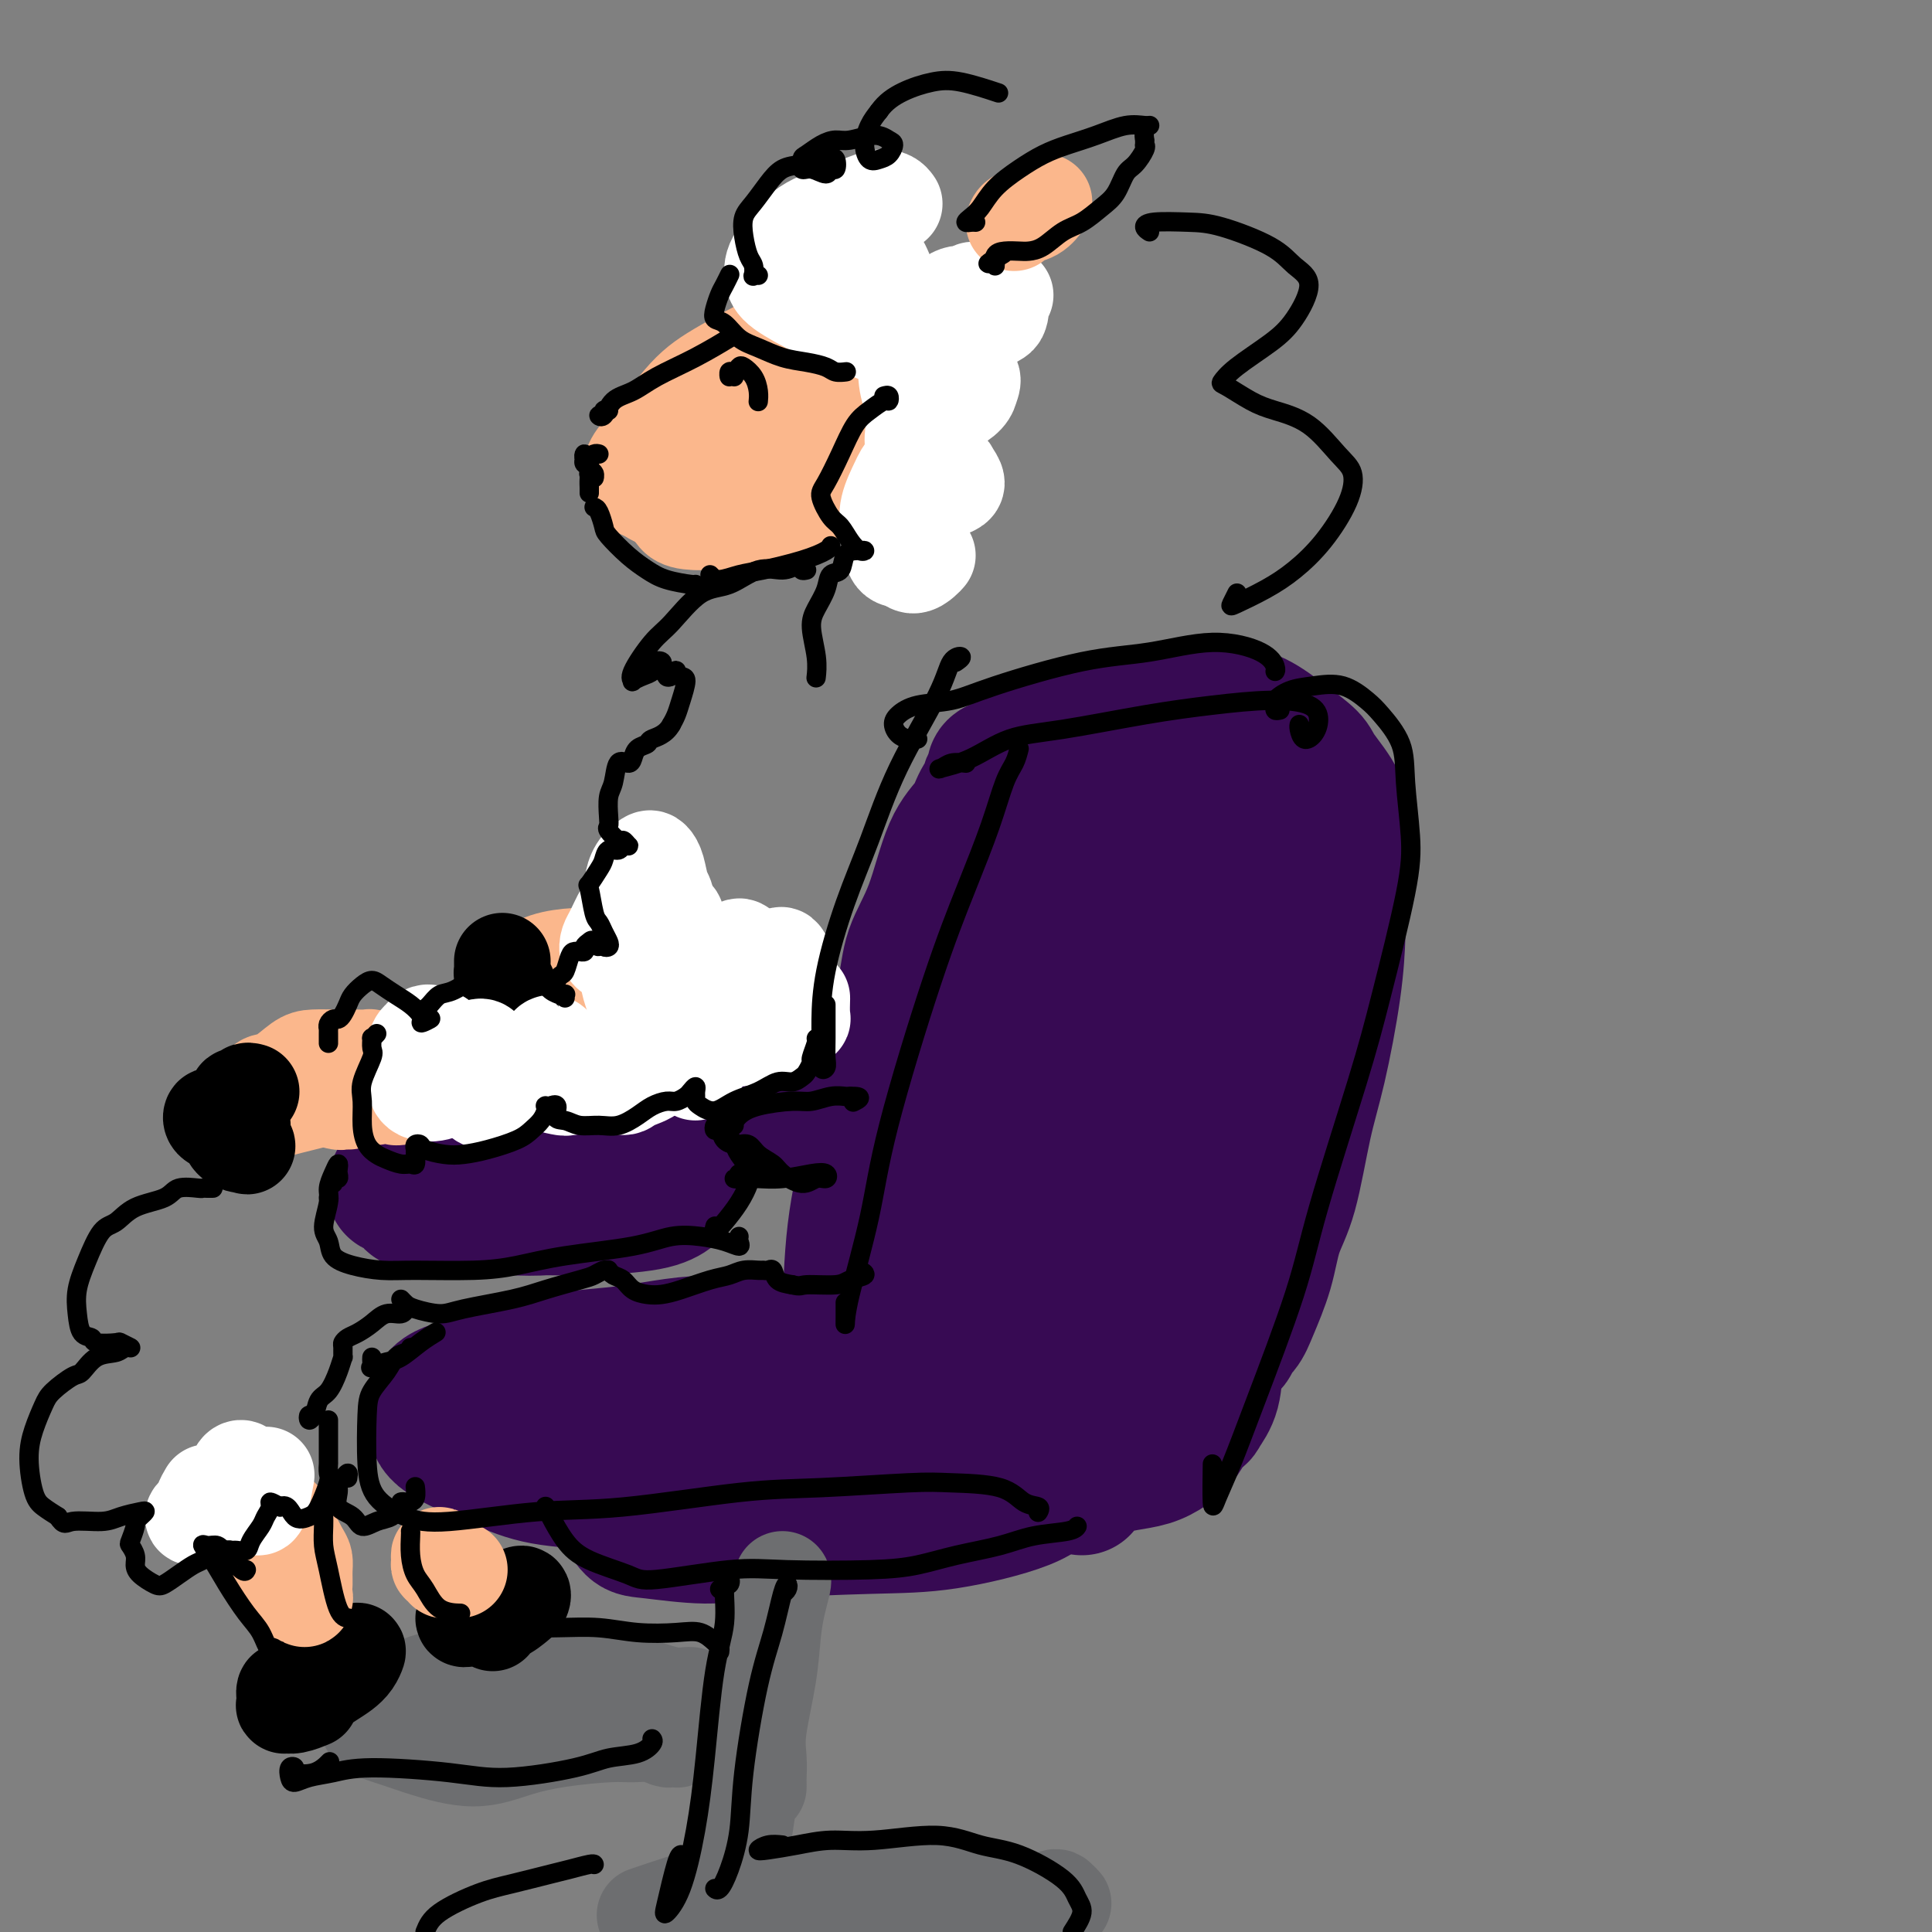 <svg viewBox='0 0 400 400' version='1.1' xmlns='http://www.w3.org/2000/svg' xmlns:xlink='http://www.w3.org/1999/xlink'><rect x="0" y="0" width="400" height="400" fill="#808080" stroke="none"/><g fill='none' stroke='rgb(55,10,83)' stroke-width='28' stroke-linecap='round' stroke-linejoin='round'><path d='M149,306c-0.135,0.029 -0.270,0.059 -1,0c-0.730,-0.059 -2.054,-0.205 -4,0c-1.946,0.205 -4.514,0.761 -7,1c-2.486,0.239 -4.890,0.162 -9,0c-4.110,-0.162 -9.926,-0.410 -14,-1c-4.074,-0.590 -6.408,-1.521 -10,-3c-3.592,-1.479 -8.444,-3.506 -11,-5c-2.556,-1.494 -2.817,-2.454 -3,-4c-0.183,-1.546 -0.289,-3.678 1,-5c1.289,-1.322 3.973,-1.835 8,-3c4.027,-1.165 9.397,-2.983 15,-4c5.603,-1.017 11.438,-1.231 17,-2c5.562,-0.769 10.850,-2.091 19,-2c8.150,0.091 19.163,1.594 27,3c7.837,1.406 12.497,2.714 18,5c5.503,2.286 11.849,5.551 16,8c4.151,2.449 6.106,4.081 7,6c0.894,1.919 0.727,4.124 0,6c-0.727,1.876 -2.015,3.421 -6,5c-3.985,1.579 -10.667,3.190 -16,4c-5.333,0.810 -9.315,0.819 -16,1c-6.685,0.181 -16.072,0.535 -22,1c-5.928,0.465 -8.397,1.040 -12,1c-3.603,-0.040 -8.341,-0.695 -11,-1c-2.659,-0.305 -3.238,-0.259 -4,-1c-0.762,-0.741 -1.706,-2.268 -2,-4c-0.294,-1.732 0.062,-3.668 1,-5c0.938,-1.332 2.458,-2.058 5,-3c2.542,-0.942 6.108,-2.100 10,-3c3.892,-0.900 8.112,-1.543 12,-2c3.888,-0.457 7.444,-0.729 11,-1'/><path d='M168,298c7.548,-0.936 9.917,-0.276 12,0c2.083,0.276 3.880,0.169 5,0c1.120,-0.169 1.562,-0.398 1,0c-0.562,0.398 -2.127,1.424 -4,2c-1.873,0.576 -4.052,0.702 -8,1c-3.948,0.298 -9.664,0.766 -14,1c-4.336,0.234 -7.291,0.232 -11,0c-3.709,-0.232 -8.171,-0.696 -11,-1c-2.829,-0.304 -4.024,-0.448 -5,-1c-0.976,-0.552 -1.734,-1.511 -2,-2c-0.266,-0.489 -0.040,-0.509 1,-1c1.040,-0.491 2.893,-1.452 5,-2c2.107,-0.548 4.467,-0.684 8,-1c3.533,-0.316 8.238,-0.813 12,-1c3.762,-0.187 6.581,-0.064 9,0c2.419,0.064 4.436,0.069 6,0c1.564,-0.069 2.673,-0.212 3,0c0.327,0.212 -0.129,0.779 -1,1c-0.871,0.221 -2.156,0.098 -5,0c-2.844,-0.098 -7.245,-0.170 -10,0c-2.755,0.170 -3.862,0.582 -6,1c-2.138,0.418 -5.306,0.843 -7,1c-1.694,0.157 -1.912,0.045 -2,0c-0.088,-0.045 -0.044,-0.022 0,0'/><path d='M116,249c-0.593,0.406 -1.185,0.813 -3,1c-1.815,0.187 -4.851,0.156 -7,0c-2.149,-0.156 -3.410,-0.435 -6,-1c-2.590,-0.565 -6.508,-1.415 -9,-2c-2.492,-0.585 -3.557,-0.904 -5,-1c-1.443,-0.096 -3.265,0.032 -4,0c-0.735,-0.032 -0.385,-0.224 0,-1c0.385,-0.776 0.803,-2.138 2,-3c1.197,-0.862 3.173,-1.225 6,-2c2.827,-0.775 6.507,-1.962 10,-3c3.493,-1.038 6.800,-1.929 11,-2c4.200,-0.071 9.292,0.677 13,1c3.708,0.323 6.032,0.223 8,1c1.968,0.777 3.580,2.433 5,4c1.420,1.567 2.646,3.047 3,4c0.354,0.953 -0.166,1.379 -1,2c-0.834,0.621 -1.982,1.435 -5,2c-3.018,0.565 -7.904,0.880 -12,1c-4.096,0.120 -7.400,0.043 -11,0c-3.600,-0.043 -7.496,-0.054 -11,0c-3.504,0.054 -6.616,0.172 -9,0c-2.384,-0.172 -4.041,-0.634 -5,-1c-0.959,-0.366 -1.220,-0.637 0,-1c1.220,-0.363 3.920,-0.818 5,-1c1.080,-0.182 0.540,-0.091 0,0'/><path d='M180,304c0.099,-0.004 0.198,-0.008 0,0c-0.198,0.008 -0.694,0.028 -1,0c-0.306,-0.028 -0.422,-0.104 -1,-1c-0.578,-0.896 -1.618,-2.613 -2,-4c-0.382,-1.387 -0.107,-2.444 0,-4c0.107,-1.556 0.047,-3.610 0,-7c-0.047,-3.390 -0.079,-8.116 0,-14c0.079,-5.884 0.271,-12.928 1,-19c0.729,-6.072 1.997,-11.173 3,-16c1.003,-4.827 1.740,-9.378 3,-15c1.260,-5.622 3.041,-12.313 4,-17c0.959,-4.687 1.096,-7.370 2,-10c0.904,-2.630 2.575,-5.209 4,-9c1.425,-3.791 2.603,-8.796 4,-12c1.397,-3.204 3.014,-4.609 4,-6c0.986,-1.391 1.340,-2.768 2,-4c0.660,-1.232 1.627,-2.319 2,-3c0.373,-0.681 0.151,-0.956 0,-1c-0.151,-0.044 -0.232,0.144 0,0c0.232,-0.144 0.775,-0.619 1,-1c0.225,-0.381 0.131,-0.669 0,-1c-0.131,-0.331 -0.297,-0.706 0,-1c0.297,-0.294 1.059,-0.506 2,-1c0.941,-0.494 2.063,-1.271 3,-2c0.937,-0.729 1.690,-1.411 4,-2c2.310,-0.589 6.176,-1.086 9,-2c2.824,-0.914 4.607,-2.246 8,-3c3.393,-0.754 8.398,-0.930 12,-1c3.602,-0.070 5.801,-0.035 8,0'/><path d='M252,148c4.619,-0.113 6.167,0.104 8,1c1.833,0.896 3.952,2.470 6,4c2.048,1.530 4.027,3.014 5,4c0.973,0.986 0.941,1.473 2,3c1.059,1.527 3.211,4.093 4,6c0.789,1.907 0.217,3.154 0,6c-0.217,2.846 -0.077,7.292 0,11c0.077,3.708 0.093,6.679 0,10c-0.093,3.321 -0.294,6.994 -1,12c-0.706,5.006 -1.917,11.347 -3,16c-1.083,4.653 -2.037,7.620 -3,12c-0.963,4.380 -1.934,10.174 -3,14c-1.066,3.826 -2.227,5.683 -3,8c-0.773,2.317 -1.159,5.094 -2,8c-0.841,2.906 -2.138,5.943 -3,8c-0.862,2.057 -1.287,3.136 -2,4c-0.713,0.864 -1.712,1.512 -2,2c-0.288,0.488 0.134,0.814 0,1c-0.134,0.186 -0.826,0.231 -1,0c-0.174,-0.231 0.169,-0.738 0,-1c-0.169,-0.262 -0.850,-0.277 -1,0c-0.150,0.277 0.232,0.847 0,1c-0.232,0.153 -1.078,-0.112 -2,0c-0.922,0.112 -1.921,0.599 -3,1c-1.079,0.401 -2.237,0.715 -4,1c-1.763,0.285 -4.132,0.540 -6,1c-1.868,0.460 -3.234,1.124 -6,2c-2.766,0.876 -6.933,1.965 -10,3c-3.067,1.035 -5.033,2.018 -7,3'/><path d='M215,289c-8.077,2.260 -8.268,1.912 -10,2c-1.732,0.088 -5.005,0.614 -7,1c-1.995,0.386 -2.714,0.633 -4,1c-1.286,0.367 -3.140,0.856 -4,1c-0.860,0.144 -0.727,-0.055 -1,0c-0.273,0.055 -0.952,0.364 -1,0c-0.048,-0.364 0.535,-1.400 1,-2c0.465,-0.600 0.813,-0.765 1,-1c0.187,-0.235 0.214,-0.539 0,-1c-0.214,-0.461 -0.670,-1.079 -1,-2c-0.330,-0.921 -0.536,-2.144 -1,-3c-0.464,-0.856 -1.186,-1.344 -2,-4c-0.814,-2.656 -1.720,-7.480 -2,-11c-0.280,-3.520 0.065,-5.736 0,-10c-0.065,-4.264 -0.539,-10.578 0,-15c0.539,-4.422 2.092,-6.954 4,-12c1.908,-5.046 4.170,-12.606 6,-18c1.830,-5.394 3.229,-8.623 5,-12c1.771,-3.377 3.913,-6.904 6,-11c2.087,-4.096 4.120,-8.761 6,-12c1.880,-3.239 3.607,-5.051 5,-7c1.393,-1.949 2.454,-4.035 4,-6c1.546,-1.965 3.579,-3.810 5,-5c1.421,-1.190 2.232,-1.724 3,-2c0.768,-0.276 1.493,-0.293 2,0c0.507,0.293 0.795,0.898 1,2c0.205,1.102 0.326,2.701 0,4c-0.326,1.299 -1.098,2.297 -2,6c-0.902,3.703 -1.935,10.112 -3,16c-1.065,5.888 -2.161,11.254 -4,19c-1.839,7.746 -4.419,17.873 -7,28'/><path d='M215,235c-3.640,14.484 -4.740,16.193 -6,20c-1.260,3.807 -2.682,9.712 -4,15c-1.318,5.288 -2.533,9.960 -3,13c-0.467,3.040 -0.186,4.447 0,5c0.186,0.553 0.276,0.251 1,-1c0.724,-1.251 2.081,-3.452 3,-6c0.919,-2.548 1.400,-5.443 3,-11c1.600,-5.557 4.320,-13.775 6,-20c1.680,-6.225 2.319,-10.458 4,-17c1.681,-6.542 4.404,-15.394 7,-22c2.596,-6.606 5.066,-10.968 7,-15c1.934,-4.032 3.331,-7.735 5,-12c1.669,-4.265 3.610,-9.091 5,-12c1.390,-2.909 2.229,-3.903 3,-5c0.771,-1.097 1.472,-2.299 2,-2c0.528,0.299 0.882,2.100 1,4c0.118,1.900 0.001,3.899 0,6c-0.001,2.101 0.114,4.305 0,9c-0.114,4.695 -0.458,11.882 -1,18c-0.542,6.118 -1.282,11.168 -2,17c-0.718,5.832 -1.412,12.447 -2,19c-0.588,6.553 -1.069,13.046 -2,20c-0.931,6.954 -2.313,14.370 -3,19c-0.687,4.630 -0.679,6.473 -1,8c-0.321,1.527 -0.971,2.739 -1,3c-0.029,0.261 0.564,-0.428 1,-3c0.436,-2.572 0.716,-7.026 1,-11c0.284,-3.974 0.571,-7.467 1,-11c0.429,-3.533 1.000,-7.105 2,-13c1.000,-5.895 2.429,-14.113 4,-20c1.571,-5.887 3.286,-9.444 5,-13'/><path d='M251,217c2.838,-13.805 2.932,-12.818 4,-15c1.068,-2.182 3.110,-7.535 4,-11c0.890,-3.465 0.629,-5.044 1,-7c0.371,-1.956 1.376,-4.290 2,-5c0.624,-0.710 0.869,0.204 1,1c0.131,0.796 0.148,1.475 0,5c-0.148,3.525 -0.460,9.894 -1,15c-0.540,5.106 -1.310,8.947 -2,15c-0.690,6.053 -1.302,14.318 -2,20c-0.698,5.682 -1.481,8.781 -2,12c-0.519,3.219 -0.773,6.557 -1,11c-0.227,4.443 -0.427,9.990 -1,14c-0.573,4.010 -1.520,6.483 -2,9c-0.480,2.517 -0.493,5.078 -1,7c-0.507,1.922 -1.508,3.205 -2,4c-0.492,0.795 -0.476,1.103 -1,1c-0.524,-0.103 -1.589,-0.616 -2,-1c-0.411,-0.384 -0.170,-0.639 0,-1c0.170,-0.361 0.268,-0.829 0,-1c-0.268,-0.171 -0.902,-0.046 -1,0c-0.098,0.046 0.341,0.012 0,0c-0.341,-0.012 -1.461,-0.004 -2,0c-0.539,0.004 -0.496,0.002 -1,0c-0.504,-0.002 -1.556,-0.004 -3,0c-1.444,0.004 -3.281,0.015 -5,0c-1.719,-0.015 -3.320,-0.057 -5,0c-1.680,0.057 -3.440,0.211 -5,0c-1.560,-0.211 -2.920,-0.788 -4,-1c-1.080,-0.212 -1.880,-0.061 -2,0c-0.120,0.061 0.440,0.030 1,0'/><path d='M219,289c-4.327,-0.435 -0.145,-0.023 2,0c2.145,0.023 2.253,-0.341 3,-1c0.747,-0.659 2.132,-1.611 4,-3c1.868,-1.389 4.219,-3.216 6,-4c1.781,-0.784 2.993,-0.526 4,-1c1.007,-0.474 1.810,-1.681 2,-2c0.190,-0.319 -0.233,0.249 -1,1c-0.767,0.751 -1.879,1.685 -4,2c-2.121,0.315 -5.250,0.010 -8,0c-2.750,-0.010 -5.119,0.276 -7,0c-1.881,-0.276 -3.273,-1.115 -5,-2c-1.727,-0.885 -3.789,-1.815 -5,-3c-1.211,-1.185 -1.572,-2.626 -1,-4c0.572,-1.374 2.076,-2.681 4,-4c1.924,-1.319 4.269,-2.652 6,-4c1.731,-1.348 2.847,-2.713 5,-4c2.153,-1.287 5.341,-2.496 7,-3c1.659,-0.504 1.788,-0.302 2,0c0.212,0.302 0.505,0.706 0,1c-0.505,0.294 -1.809,0.479 -3,1c-1.191,0.521 -2.270,1.378 -4,2c-1.730,0.622 -4.111,1.011 -6,1c-1.889,-0.011 -3.286,-0.420 -4,-1c-0.714,-0.580 -0.745,-1.331 -1,-2c-0.255,-0.669 -0.734,-1.255 0,-2c0.734,-0.745 2.680,-1.650 4,-2c1.320,-0.350 2.014,-0.145 3,0c0.986,0.145 2.266,0.231 3,0c0.734,-0.231 0.924,-0.780 1,-1c0.076,-0.220 0.038,-0.110 0,0'/><path d='M202,218c0.047,0.469 0.094,0.937 0,1c-0.094,0.063 -0.329,-0.281 -1,0c-0.671,0.281 -1.777,1.185 -3,2c-1.223,0.815 -2.563,1.539 -4,2c-1.437,0.461 -2.971,0.659 -5,1c-2.029,0.341 -4.553,0.826 -7,1c-2.447,0.174 -4.817,0.036 -7,0c-2.183,-0.036 -4.179,0.031 -7,0c-2.821,-0.031 -6.469,-0.159 -9,0c-2.531,0.159 -3.947,0.604 -5,1c-1.053,0.396 -1.742,0.743 -2,1c-0.258,0.257 -0.084,0.426 0,1c0.084,0.574 0.077,1.555 2,2c1.923,0.445 5.774,0.354 8,0c2.226,-0.354 2.827,-0.971 5,-1c2.173,-0.029 5.919,0.528 9,1c3.081,0.472 5.497,0.857 8,1c2.503,0.143 5.092,0.042 8,0c2.908,-0.042 6.135,-0.026 8,0c1.865,0.026 2.367,0.063 3,0c0.633,-0.063 1.395,-0.225 2,0c0.605,0.225 1.051,0.837 1,1c-0.051,0.163 -0.599,-0.124 -1,0c-0.401,0.124 -0.654,0.660 -1,1c-0.346,0.340 -0.786,0.483 -1,1c-0.214,0.517 -0.202,1.407 0,2c0.202,0.593 0.593,0.891 1,1c0.407,0.109 0.831,0.031 1,0c0.169,-0.031 0.085,-0.016 0,0'/><path d='M245,288c0.423,0.286 0.846,0.572 1,1c0.154,0.428 0.040,0.999 0,1c-0.040,0.001 -0.005,-0.568 0,0c0.005,0.568 -0.020,2.275 0,3c0.020,0.725 0.086,0.470 0,1c-0.086,0.530 -0.322,1.844 -1,3c-0.678,1.156 -1.796,2.154 -3,3c-1.204,0.846 -2.494,1.540 -4,2c-1.506,0.460 -3.227,0.687 -5,1c-1.773,0.313 -3.600,0.711 -5,1c-1.400,0.289 -2.375,0.469 -3,1c-0.625,0.531 -0.899,1.412 -1,2c-0.101,0.588 -0.029,0.882 0,1c0.029,0.118 0.014,0.059 0,0'/></g>
<g fill='none' stroke='rgb(109,110,112)' stroke-width='20' stroke-linecap='round' stroke-linejoin='round'><path d='M162,327c0.087,0.100 0.173,0.199 0,1c-0.173,0.801 -0.607,2.303 -1,4c-0.393,1.697 -0.746,3.590 -1,6c-0.254,2.410 -0.408,5.336 -1,9c-0.592,3.664 -1.623,8.064 -2,11c-0.377,2.936 -0.102,4.406 0,6c0.102,1.594 0.029,3.313 0,4c-0.029,0.687 -0.015,0.344 0,0'/><path d='M148,354c-0.017,0.080 -0.034,0.161 0,0c0.034,-0.161 0.119,-0.563 0,-1c-0.119,-0.437 -0.443,-0.908 -1,-1c-0.557,-0.092 -1.347,0.197 -2,0c-0.653,-0.197 -1.168,-0.880 -2,-1c-0.832,-0.120 -1.981,0.322 -4,0c-2.019,-0.322 -4.909,-1.407 -7,-2c-2.091,-0.593 -3.385,-0.693 -6,-1c-2.615,-0.307 -6.552,-0.819 -10,-1c-3.448,-0.181 -6.406,-0.029 -9,0c-2.594,0.029 -4.825,-0.065 -8,0c-3.175,0.065 -7.296,0.289 -10,1c-2.704,0.711 -3.993,1.909 -6,3c-2.007,1.091 -4.733,2.074 -6,3c-1.267,0.926 -1.075,1.794 -1,2c0.075,0.206 0.033,-0.251 0,0c-0.033,0.251 -0.056,1.210 1,2c1.056,0.790 3.190,1.410 5,2c1.810,0.590 3.296,1.149 6,2c2.704,0.851 6.628,1.994 10,2c3.372,0.006 6.194,-1.124 9,-2c2.806,-0.876 5.596,-1.499 9,-2c3.404,-0.501 7.423,-0.880 10,-1c2.577,-0.120 3.713,0.020 5,0c1.287,-0.020 2.724,-0.201 4,0c1.276,0.201 2.391,0.782 3,1c0.609,0.218 0.713,0.072 1,0c0.287,-0.072 0.757,-0.071 1,0c0.243,0.071 0.258,0.211 0,0c-0.258,-0.211 -0.788,-0.775 -1,-1c-0.212,-0.225 -0.106,-0.113 0,0'/><path d='M157,370c-0.447,-0.099 -0.894,-0.198 -1,0c-0.106,0.198 0.130,0.692 0,1c-0.130,0.308 -0.627,0.429 -1,2c-0.373,1.571 -0.622,4.591 -1,6c-0.378,1.409 -0.886,1.208 -1,3c-0.114,1.792 0.166,5.579 0,8c-0.166,2.421 -0.776,3.478 -1,4c-0.224,0.522 -0.060,0.511 0,1c0.060,0.489 0.016,1.478 0,2c-0.016,0.522 -0.005,0.578 0,1c0.005,0.422 0.002,1.211 0,2'/><path d='M153,399c-0.025,0.007 -0.049,0.014 0,0c0.049,-0.014 0.172,-0.050 0,0c-0.172,0.050 -0.637,0.186 -1,0c-0.363,-0.186 -0.623,-0.695 -1,-1c-0.377,-0.305 -0.872,-0.408 -1,-1c-0.128,-0.592 0.110,-1.674 0,-2c-0.110,-0.326 -0.568,0.105 -1,0c-0.432,-0.105 -0.838,-0.744 -1,-1c-0.162,-0.256 -0.081,-0.128 0,0'/><path d='M135,396c-1.258,0.429 -2.517,0.857 0,0c2.517,-0.857 8.808,-3.000 13,-4c4.192,-1.000 6.285,-0.857 10,-1c3.715,-0.143 9.054,-0.571 13,-1c3.946,-0.429 6.500,-0.857 9,-1c2.500,-0.143 4.946,-0.001 8,0c3.054,0.001 6.717,-0.141 9,0c2.283,0.141 3.186,0.564 4,1c0.814,0.436 1.537,0.883 2,1c0.463,0.117 0.665,-0.098 1,0c0.335,0.098 0.804,0.510 1,1c0.196,0.490 0.119,1.060 0,1c-0.119,-0.060 -0.279,-0.748 0,-1c0.279,-0.252 0.998,-0.068 1,0c0.002,0.068 -0.714,0.019 -1,0c-0.286,-0.019 -0.143,-0.010 0,0'/><path d='M171,395c-0.965,0.028 -1.930,0.056 -2,0c-0.070,-0.056 0.756,-0.197 1,0c0.244,0.197 -0.093,0.732 1,1c1.093,0.268 3.618,0.269 6,0c2.382,-0.269 4.621,-0.808 7,-1c2.379,-0.192 4.896,-0.037 8,0c3.104,0.037 6.793,-0.043 10,0c3.207,0.043 5.932,0.209 8,0c2.068,-0.209 3.479,-0.792 5,-1c1.521,-0.208 3.152,-0.043 4,0c0.848,0.043 0.913,-0.038 1,0c0.087,0.038 0.195,0.196 0,0c-0.195,-0.196 -0.693,-0.746 -1,-1c-0.307,-0.254 -0.422,-0.212 -1,0c-0.578,0.212 -1.617,0.596 -2,1c-0.383,0.404 -0.109,0.830 0,1c0.109,0.170 0.055,0.085 0,0'/></g>
<g fill='none' stroke='rgb(251,183,140)' stroke-width='20' stroke-linecap='round' stroke-linejoin='round'><path d='M157,101c-0.122,-0.074 -0.244,-0.148 -2,0c-1.756,0.148 -5.147,0.519 -7,1c-1.853,0.481 -2.169,1.073 -4,1c-1.831,-0.073 -5.178,-0.809 -7,-1c-1.822,-0.191 -2.121,0.165 -3,0c-0.879,-0.165 -2.339,-0.851 -3,-2c-0.661,-1.149 -0.524,-2.761 0,-4c0.524,-1.239 1.436,-2.104 3,-4c1.564,-1.896 3.779,-4.824 6,-7c2.221,-2.176 4.448,-3.599 7,-5c2.552,-1.401 5.427,-2.779 9,-4c3.573,-1.221 7.842,-2.283 11,-3c3.158,-0.717 5.203,-1.087 7,-1c1.797,0.087 3.344,0.632 4,2c0.656,1.368 0.420,3.560 0,5c-0.420,1.440 -1.023,2.128 -3,4c-1.977,1.872 -5.328,4.929 -8,7c-2.672,2.071 -4.665,3.155 -7,4c-2.335,0.845 -5.011,1.450 -8,2c-2.989,0.550 -6.292,1.045 -8,1c-1.708,-0.045 -1.822,-0.630 -2,-1c-0.178,-0.370 -0.419,-0.527 0,-2c0.419,-1.473 1.498,-4.264 3,-6c1.502,-1.736 3.426,-2.419 6,-4c2.574,-1.581 5.798,-4.062 8,-5c2.202,-0.938 3.380,-0.335 5,0c1.620,0.335 3.680,0.402 5,1c1.320,0.598 1.900,1.727 2,3c0.100,1.273 -0.281,2.689 -1,4c-0.719,1.311 -1.777,2.517 -4,4c-2.223,1.483 -5.612,3.241 -9,5'/><path d='M157,96c-3.266,1.540 -4.930,0.889 -7,1c-2.070,0.111 -4.547,0.983 -6,1c-1.453,0.017 -1.882,-0.822 -2,-2c-0.118,-1.178 0.076,-2.695 1,-4c0.924,-1.305 2.576,-2.397 5,-4c2.424,-1.603 5.618,-3.715 8,-5c2.382,-1.285 3.952,-1.741 6,-2c2.048,-0.259 4.575,-0.322 7,0c2.425,0.322 4.749,1.027 6,2c1.251,0.973 1.429,2.212 1,4c-0.429,1.788 -1.464,4.123 -3,6c-1.536,1.877 -3.574,3.295 -7,5c-3.426,1.705 -8.240,3.699 -12,5c-3.760,1.301 -6.466,1.911 -9,2c-2.534,0.089 -4.896,-0.341 -7,-1c-2.104,-0.659 -3.949,-1.545 -5,-3c-1.051,-1.455 -1.309,-3.479 -1,-5c0.309,-1.521 1.183,-2.537 3,-5c1.817,-2.463 4.576,-6.371 7,-9c2.424,-2.629 4.514,-3.977 8,-6c3.486,-2.023 8.368,-4.719 12,-6c3.632,-1.281 6.015,-1.145 9,-1c2.985,0.145 6.572,0.298 9,1c2.428,0.702 3.695,1.951 5,3c1.305,1.049 2.647,1.898 3,4c0.353,2.102 -0.281,5.457 -1,8c-0.719,2.543 -1.521,4.275 -3,6c-1.479,1.725 -3.633,3.442 -7,6c-3.367,2.558 -7.945,5.958 -12,8c-4.055,2.042 -7.587,2.726 -11,3c-3.413,0.274 -6.706,0.137 -10,0'/><path d='M144,108c-4.215,-0.017 -4.252,-1.561 -5,-3c-0.748,-1.439 -2.206,-2.775 -2,-4c0.206,-1.225 2.076,-2.339 3,-3c0.924,-0.661 0.903,-0.870 3,-2c2.097,-1.130 6.314,-3.180 8,-4c1.686,-0.820 0.843,-0.410 0,0'/><path d='M84,222c-0.851,-0.340 -1.702,-0.679 -2,-1c-0.298,-0.321 -0.044,-0.622 -1,-1c-0.956,-0.378 -3.122,-0.833 -4,-1c-0.878,-0.167 -0.469,-0.045 -1,0c-0.531,0.045 -2.003,0.013 -3,0c-0.997,-0.013 -1.519,-0.007 -2,0c-0.481,0.007 -0.920,0.015 -2,0c-1.080,-0.015 -2.799,-0.055 -4,0c-1.201,0.055 -1.883,0.203 -3,1c-1.117,0.797 -2.668,2.242 -4,3c-1.332,0.758 -2.445,0.829 -3,1c-0.555,0.171 -0.551,0.441 -1,1c-0.449,0.559 -1.349,1.406 -2,2c-0.651,0.594 -1.051,0.934 -1,1c0.051,0.066 0.552,-0.144 1,0c0.448,0.144 0.842,0.641 1,1c0.158,0.359 0.081,0.579 0,1c-0.081,0.421 -0.165,1.042 0,1c0.165,-0.042 0.578,-0.746 1,-1c0.422,-0.254 0.854,-0.057 1,0c0.146,0.057 0.008,-0.026 0,0c-0.008,0.026 0.114,0.162 1,0c0.886,-0.162 2.536,-0.621 4,-1c1.464,-0.379 2.740,-0.679 4,-1c1.260,-0.321 2.503,-0.663 4,-1c1.497,-0.337 3.249,-0.668 5,-1'/><path d='M73,226c3.381,-0.890 3.332,-1.114 4,-1c0.668,0.114 2.051,0.568 3,1c0.949,0.432 1.463,0.843 2,1c0.537,0.157 1.095,0.060 1,0c-0.095,-0.060 -0.844,-0.082 -1,0c-0.156,0.082 0.282,0.270 0,0c-0.282,-0.270 -1.284,-0.997 -2,-1c-0.716,-0.003 -1.148,0.717 -2,1c-0.852,0.283 -2.125,0.128 -3,0c-0.875,-0.128 -1.351,-0.231 -2,0c-0.649,0.231 -1.469,0.794 -2,1c-0.531,0.206 -0.771,0.055 -1,0c-0.229,-0.055 -0.446,-0.015 0,0c0.446,0.015 1.556,0.004 2,0c0.444,-0.004 0.222,-0.002 0,0'/><path d='M133,202c0.084,0.089 0.167,0.178 0,0c-0.167,-0.178 -0.586,-0.622 -1,-1c-0.414,-0.378 -0.825,-0.690 -1,-1c-0.175,-0.310 -0.115,-0.617 -1,-1c-0.885,-0.383 -2.716,-0.842 -4,-1c-1.284,-0.158 -2.020,-0.016 -3,0c-0.980,0.016 -2.204,-0.094 -4,0c-1.796,0.094 -4.164,0.392 -6,1c-1.836,0.608 -3.141,1.525 -4,2c-0.859,0.475 -1.272,0.509 -2,1c-0.728,0.491 -1.771,1.438 -2,2c-0.229,0.562 0.356,0.740 1,1c0.644,0.260 1.345,0.602 2,1c0.655,0.398 1.263,0.850 2,1c0.737,0.150 1.603,-0.003 3,0c1.397,0.003 3.324,0.162 5,0c1.676,-0.162 3.103,-0.646 4,-1c0.897,-0.354 1.266,-0.578 2,-1c0.734,-0.422 1.833,-1.042 3,-1c1.167,0.042 2.403,0.747 3,1c0.597,0.253 0.556,0.054 1,0c0.444,-0.054 1.372,0.038 2,0c0.628,-0.038 0.956,-0.206 1,0c0.044,0.206 -0.195,0.787 0,1c0.195,0.213 0.826,0.057 1,0c0.174,-0.057 -0.108,-0.015 0,0c0.108,0.015 0.606,0.004 1,0c0.394,-0.004 0.684,-0.001 1,0c0.316,0.001 0.658,0.001 1,0'/><path d='M138,206c4.167,-0.167 2.083,-0.083 0,0'/></g>
<g fill='none' stroke='rgb(0,0,0)' stroke-width='20' stroke-linecap='round' stroke-linejoin='round'><path d='M52,226c-0.417,-0.114 -0.833,-0.228 -1,0c-0.167,0.228 -0.083,0.798 0,1c0.083,0.202 0.165,0.036 0,0c-0.165,-0.036 -0.576,0.057 -1,0c-0.424,-0.057 -0.861,-0.263 -1,0c-0.139,0.263 0.019,0.996 0,1c-0.019,0.004 -0.215,-0.721 0,0c0.215,0.721 0.840,2.887 1,4c0.160,1.113 -0.146,1.172 0,2c0.146,0.828 0.743,2.425 1,3c0.257,0.575 0.172,0.126 0,0c-0.172,-0.126 -0.432,0.069 -1,0c-0.568,-0.069 -1.445,-0.402 -2,-1c-0.555,-0.598 -0.786,-1.463 -1,-2c-0.214,-0.537 -0.409,-0.748 -1,-1c-0.591,-0.252 -1.578,-0.547 -2,-1c-0.422,-0.453 -0.277,-1.064 0,-1c0.277,0.064 0.688,0.802 1,1c0.312,0.198 0.527,-0.143 1,0c0.473,0.143 1.204,0.769 2,1c0.796,0.231 1.656,0.066 2,0c0.344,-0.066 0.172,-0.033 0,0'/><path d='M104,199c-0.007,0.327 -0.013,0.654 0,1c0.013,0.346 0.047,0.712 0,1c-0.047,0.288 -0.174,0.497 0,1c0.174,0.503 0.650,1.302 1,2c0.350,0.698 0.573,1.297 1,2c0.427,0.703 1.056,1.509 1,2c-0.056,0.491 -0.799,0.668 -1,1c-0.201,0.332 0.138,0.820 0,1c-0.138,0.180 -0.754,0.051 -1,0c-0.246,-0.051 -0.123,-0.026 0,0'/><path d='M62,350c-0.339,-0.103 -0.678,-0.207 -1,0c-0.322,0.207 -0.627,0.724 -1,1c-0.373,0.276 -0.812,0.311 -1,0c-0.188,-0.311 -0.123,-0.970 0,-1c0.123,-0.030 0.306,0.567 1,0c0.694,-0.567 1.899,-2.297 3,-3c1.101,-0.703 2.097,-0.379 3,-1c0.903,-0.621 1.715,-2.188 3,-3c1.285,-0.812 3.045,-0.868 4,-1c0.955,-0.132 1.105,-0.340 1,0c-0.105,0.340 -0.466,1.229 -1,2c-0.534,0.771 -1.243,1.426 -2,2c-0.757,0.574 -1.563,1.068 -3,2c-1.437,0.932 -3.505,2.303 -5,3c-1.495,0.697 -2.418,0.719 -3,1c-0.582,0.281 -0.825,0.821 -1,1c-0.175,0.179 -0.284,-0.004 0,0c0.284,0.004 0.961,0.193 2,0c1.039,-0.193 2.440,-0.770 3,-1c0.560,-0.230 0.280,-0.115 0,0'/><path d='M104,334c0.188,-0.008 0.376,-0.015 0,0c-0.376,0.015 -1.314,0.054 -2,0c-0.686,-0.054 -1.118,-0.199 -2,0c-0.882,0.199 -2.212,0.744 -3,1c-0.788,0.256 -1.032,0.224 -1,0c0.032,-0.224 0.342,-0.639 1,-1c0.658,-0.361 1.665,-0.668 3,-1c1.335,-0.332 2.997,-0.690 4,-1c1.003,-0.310 1.345,-0.573 2,-1c0.655,-0.427 1.622,-1.019 2,-1c0.378,0.019 0.168,0.649 0,1c-0.168,0.351 -0.294,0.423 -1,1c-0.706,0.577 -1.993,1.657 -3,2c-1.007,0.343 -1.734,-0.052 -2,0c-0.266,0.052 -0.072,0.553 0,1c0.072,0.447 0.020,0.842 0,1c-0.020,0.158 -0.010,0.079 0,0'/></g>
<g fill='none' stroke='rgb(251,183,140)' stroke-width='20' stroke-linecap='round' stroke-linejoin='round'><path d='M63,330c0.090,0.540 0.181,1.081 0,1c-0.181,-0.081 -0.633,-0.783 -1,-1c-0.367,-0.217 -0.647,0.052 -1,0c-0.353,-0.052 -0.777,-0.426 -1,-1c-0.223,-0.574 -0.245,-1.350 -1,-2c-0.755,-0.650 -2.245,-1.176 -3,-2c-0.755,-0.824 -0.777,-1.948 -1,-3c-0.223,-1.052 -0.649,-2.033 -1,-3c-0.351,-0.967 -0.628,-1.920 -1,-3c-0.372,-1.080 -0.838,-2.289 -1,-3c-0.162,-0.711 -0.018,-0.925 0,-1c0.018,-0.075 -0.090,-0.010 0,0c0.090,0.010 0.376,-0.036 1,0c0.624,0.036 1.585,0.153 2,0c0.415,-0.153 0.283,-0.575 1,0c0.717,0.575 2.283,2.146 3,3c0.717,0.854 0.584,0.992 1,2c0.416,1.008 1.379,2.887 2,4c0.621,1.113 0.898,1.461 1,2c0.102,0.539 0.027,1.268 0,2c-0.027,0.732 -0.007,1.466 0,2c0.007,0.534 0.002,0.867 0,1c-0.002,0.133 -0.001,0.067 0,0'/><path d='M95,325c0.092,-0.002 0.183,-0.005 0,0c-0.183,0.005 -0.641,0.016 -1,0c-0.359,-0.016 -0.618,-0.059 -1,0c-0.382,0.059 -0.888,0.221 -1,0c-0.112,-0.221 0.170,-0.826 0,-1c-0.170,-0.174 -0.791,0.083 -1,0c-0.209,-0.083 -0.004,-0.507 0,-1c0.004,-0.493 -0.191,-1.056 0,-1c0.191,0.056 0.769,0.730 1,1c0.231,0.270 0.116,0.135 0,0'/></g>
<g fill='none' stroke='rgb(255,255,255)' stroke-width='20' stroke-linecap='round' stroke-linejoin='round'><path d='M43,309c-0.443,0.755 -0.887,1.509 -1,2c-0.113,0.491 0.104,0.717 0,1c-0.104,0.283 -0.531,0.623 -1,1c-0.469,0.377 -0.981,0.792 -1,1c-0.019,0.208 0.455,0.208 1,0c0.545,-0.208 1.159,-0.623 2,-1c0.841,-0.377 1.907,-0.717 3,-1c1.093,-0.283 2.213,-0.509 3,-1c0.787,-0.491 1.241,-1.246 2,-2c0.759,-0.754 1.822,-1.507 2,-2c0.178,-0.493 -0.527,-0.726 -1,-1c-0.473,-0.274 -0.712,-0.589 -1,-1c-0.288,-0.411 -0.625,-0.919 -1,-1c-0.375,-0.081 -0.787,0.265 -1,1c-0.213,0.735 -0.226,1.858 0,3c0.226,1.142 0.691,2.301 1,3c0.309,0.699 0.461,0.936 1,1c0.539,0.064 1.464,-0.045 2,0c0.536,0.045 0.683,0.243 1,-1c0.317,-1.243 0.805,-3.927 1,-5c0.195,-1.073 0.098,-0.537 0,0'/><path d='M91,215c-0.303,-0.029 -0.606,-0.057 -1,0c-0.394,0.057 -0.880,0.200 -1,0c-0.120,-0.200 0.126,-0.744 0,-1c-0.126,-0.256 -0.622,-0.224 -1,0c-0.378,0.224 -0.637,0.642 -1,1c-0.363,0.358 -0.831,0.658 -1,2c-0.169,1.342 -0.040,3.726 0,5c0.040,1.274 -0.008,1.437 0,2c0.008,0.563 0.072,1.528 1,2c0.928,0.472 2.722,0.453 4,0c1.278,-0.453 2.042,-1.340 3,-2c0.958,-0.660 2.110,-1.093 3,-2c0.890,-0.907 1.518,-2.290 2,-3c0.482,-0.710 0.818,-0.749 1,-1c0.182,-0.251 0.210,-0.714 0,-1c-0.210,-0.286 -0.656,-0.396 -1,0c-0.344,0.396 -0.584,1.298 -1,2c-0.416,0.702 -1.008,1.205 -1,2c0.008,0.795 0.616,1.881 1,3c0.384,1.119 0.544,2.269 1,3c0.456,0.731 1.210,1.042 2,1c0.790,-0.042 1.618,-0.436 3,-1c1.382,-0.564 3.320,-1.298 5,-2c1.680,-0.702 3.102,-1.371 4,-2c0.898,-0.629 1.271,-1.217 2,-2c0.729,-0.783 1.814,-1.762 2,-2c0.186,-0.238 -0.528,0.266 -1,0c-0.472,-0.266 -0.704,-1.302 -1,-2c-0.296,-0.698 -0.656,-1.056 -1,-1c-0.344,0.056 -0.672,0.528 -1,1'/><path d='M113,217c-0.630,-0.010 -0.206,0.965 0,2c0.206,1.035 0.193,2.131 0,3c-0.193,0.869 -0.568,1.513 0,2c0.568,0.487 2.078,0.817 3,1c0.922,0.183 1.256,0.218 2,0c0.744,-0.218 1.899,-0.689 3,-1c1.101,-0.311 2.147,-0.462 3,-1c0.853,-0.538 1.512,-1.464 2,-2c0.488,-0.536 0.807,-0.682 1,-1c0.193,-0.318 0.262,-0.808 0,-1c-0.262,-0.192 -0.854,-0.087 -1,0c-0.146,0.087 0.153,0.157 0,0c-0.153,-0.157 -0.759,-0.542 -1,0c-0.241,0.542 -0.116,2.011 0,3c0.116,0.989 0.223,1.499 1,2c0.777,0.501 2.222,0.993 3,1c0.778,0.007 0.888,-0.471 2,-1c1.112,-0.529 3.227,-1.108 4,-2c0.773,-0.892 0.204,-2.095 0,-3c-0.204,-0.905 -0.044,-1.511 0,-2c0.044,-0.489 -0.026,-0.860 0,-1c0.026,-0.140 0.150,-0.049 0,0c-0.150,0.049 -0.574,0.056 -1,0c-0.426,-0.056 -0.854,-0.174 -1,0c-0.146,0.174 -0.009,0.639 0,1c0.009,0.361 -0.111,0.619 0,1c0.111,0.381 0.452,0.884 1,1c0.548,0.116 1.301,-0.154 2,0c0.699,0.154 1.342,0.734 2,1c0.658,0.266 1.331,0.219 2,0c0.669,-0.219 1.335,-0.609 2,-1'/><path d='M142,219c1.866,0.168 2.031,0.088 2,0c-0.031,-0.088 -0.257,-0.185 0,0c0.257,0.185 0.997,0.650 1,1c0.003,0.350 -0.731,0.584 -1,1c-0.269,0.416 -0.072,1.015 0,1c0.072,-0.015 0.019,-0.643 0,-1c-0.019,-0.357 -0.005,-0.442 0,-1c0.005,-0.558 0.001,-1.588 0,-2c-0.001,-0.412 -0.001,-0.206 0,0'/><path d='M139,190c0.519,0.028 1.037,0.056 1,0c-0.037,-0.056 -0.630,-0.197 -1,0c-0.370,0.197 -0.519,0.730 -1,1c-0.481,0.270 -1.296,0.277 -2,0c-0.704,-0.277 -1.299,-0.838 -2,-1c-0.701,-0.162 -1.509,0.073 -2,0c-0.491,-0.073 -0.664,-0.455 -1,0c-0.336,0.455 -0.834,1.747 -1,3c-0.166,1.253 0.001,2.468 0,4c-0.001,1.532 -0.169,3.383 0,5c0.169,1.617 0.677,3.001 1,4c0.323,0.999 0.462,1.612 1,2c0.538,0.388 1.476,0.550 3,1c1.524,0.450 3.636,1.187 5,1c1.364,-0.187 1.982,-1.299 3,-2c1.018,-0.701 2.436,-0.993 3,-2c0.564,-1.007 0.275,-2.731 0,-4c-0.275,-1.269 -0.535,-2.083 -1,-3c-0.465,-0.917 -1.136,-1.938 -2,-3c-0.864,-1.062 -1.923,-2.166 -3,-3c-1.077,-0.834 -2.173,-1.397 -3,-2c-0.827,-0.603 -1.387,-1.247 -2,-2c-0.613,-0.753 -1.281,-1.614 -2,-2c-0.719,-0.386 -1.488,-0.298 -2,0c-0.512,0.298 -0.766,0.804 -1,1c-0.234,0.196 -0.449,0.080 -1,1c-0.551,0.920 -1.438,2.876 -2,4c-0.562,1.124 -0.800,1.415 -1,2c-0.200,0.585 -0.361,1.465 0,2c0.361,0.535 1.246,0.724 2,1c0.754,0.276 1.377,0.638 2,1'/><path d='M130,199c1.204,0.025 2.215,-0.911 3,-2c0.785,-1.089 1.346,-2.329 2,-3c0.654,-0.671 1.401,-0.772 2,-2c0.599,-1.228 1.048,-3.584 1,-5c-0.048,-1.416 -0.594,-1.891 -1,-3c-0.406,-1.109 -0.673,-2.851 -1,-4c-0.327,-1.149 -0.714,-1.703 -1,-2c-0.286,-0.297 -0.470,-0.337 -1,0c-0.530,0.337 -1.405,1.049 -2,2c-0.595,0.951 -0.912,2.139 -1,3c-0.088,0.861 0.051,1.396 0,3c-0.051,1.604 -0.291,4.279 0,6c0.291,1.721 1.114,2.488 2,4c0.886,1.512 1.834,3.770 3,5c1.166,1.230 2.551,1.434 4,2c1.449,0.566 2.964,1.494 4,2c1.036,0.506 1.595,0.590 3,0c1.405,-0.590 3.657,-1.853 5,-3c1.343,-1.147 1.779,-2.177 2,-3c0.221,-0.823 0.228,-1.438 0,-2c-0.228,-0.562 -0.692,-1.072 -1,-1c-0.308,0.072 -0.461,0.725 -1,1c-0.539,0.275 -1.463,0.171 -2,1c-0.537,0.829 -0.686,2.590 -1,4c-0.314,1.410 -0.792,2.467 -1,4c-0.208,1.533 -0.145,3.540 0,5c0.145,1.460 0.373,2.372 1,3c0.627,0.628 1.653,0.973 3,1c1.347,0.027 3.017,-0.262 4,-1c0.983,-0.738 1.281,-1.925 2,-3c0.719,-1.075 1.860,-2.037 3,-3'/><path d='M161,208c0.943,-1.737 0.802,-3.079 1,-4c0.198,-0.921 0.736,-1.421 1,-2c0.264,-0.579 0.255,-1.236 0,-2c-0.255,-0.764 -0.755,-1.634 -1,-2c-0.245,-0.366 -0.235,-0.228 -1,0c-0.765,0.228 -2.305,0.546 -3,1c-0.695,0.454 -0.546,1.045 -1,2c-0.454,0.955 -1.510,2.274 -2,4c-0.490,1.726 -0.415,3.860 0,5c0.415,1.140 1.169,1.285 2,2c0.831,0.715 1.739,1.998 3,2c1.261,0.002 2.874,-1.279 4,-2c1.126,-0.721 1.766,-0.884 2,-1c0.234,-0.116 0.063,-0.185 0,-1c-0.063,-0.815 -0.018,-2.376 0,-3c0.018,-0.624 0.009,-0.312 0,0'/><path d='M192,115c-0.242,0.279 -0.485,0.557 -1,1c-0.515,0.443 -1.303,1.050 -2,1c-0.697,-0.050 -1.305,-0.758 -2,-1c-0.695,-0.242 -1.478,-0.019 -2,-1c-0.522,-0.981 -0.784,-3.168 -1,-5c-0.216,-1.832 -0.387,-3.311 0,-5c0.387,-1.689 1.332,-3.589 2,-5c0.668,-1.411 1.059,-2.333 2,-3c0.941,-0.667 2.431,-1.079 4,-1c1.569,0.079 3.218,0.649 4,1c0.782,0.351 0.698,0.482 1,1c0.302,0.518 0.988,1.423 1,2c0.012,0.577 -0.652,0.825 -1,1c-0.348,0.175 -0.379,0.275 -1,0c-0.621,-0.275 -1.832,-0.927 -3,-2c-1.168,-1.073 -2.293,-2.567 -3,-4c-0.707,-1.433 -0.998,-2.805 -1,-4c-0.002,-1.195 0.284,-2.213 1,-4c0.716,-1.787 1.863,-4.343 3,-6c1.137,-1.657 2.265,-2.414 3,-3c0.735,-0.586 1.077,-1.001 2,-1c0.923,0.001 2.425,0.418 3,1c0.575,0.582 0.221,1.331 0,2c-0.221,0.669 -0.311,1.259 -1,2c-0.689,0.741 -1.977,1.633 -3,2c-1.023,0.367 -1.782,0.209 -3,0c-1.218,-0.209 -2.895,-0.470 -4,-1c-1.105,-0.530 -1.636,-1.328 -2,-3c-0.364,-1.672 -0.559,-4.220 0,-6c0.559,-1.780 1.874,-2.794 3,-4c1.126,-1.206 2.063,-2.603 3,-4'/><path d='M194,66c1.632,-3.305 2.711,-4.567 4,-5c1.289,-0.433 2.789,-0.037 4,0c1.211,0.037 2.133,-0.287 3,0c0.867,0.287 1.680,1.183 2,2c0.320,0.817 0.148,1.553 0,2c-0.148,0.447 -0.270,0.603 -1,1c-0.730,0.397 -2.066,1.035 -3,1c-0.934,-0.035 -1.467,-0.742 -2,-1c-0.533,-0.258 -1.067,-0.065 -1,-1c0.067,-0.935 0.736,-2.996 1,-4c0.264,-1.004 0.122,-0.949 1,-1c0.878,-0.051 2.775,-0.206 4,0c1.225,0.206 1.779,0.773 2,1c0.221,0.227 0.111,0.113 0,0'/><path d='M198,69c0.072,0.712 0.143,1.424 -1,2c-1.143,0.576 -3.502,1.016 -5,1c-1.498,-0.016 -2.135,-0.486 -4,-1c-1.865,-0.514 -4.957,-1.070 -7,-2c-2.043,-0.930 -3.036,-2.234 -4,-3c-0.964,-0.766 -1.900,-0.994 -3,-2c-1.100,-1.006 -2.366,-2.788 -3,-4c-0.634,-1.212 -0.638,-1.852 0,-3c0.638,-1.148 1.916,-2.803 3,-4c1.084,-1.197 1.974,-1.934 3,-2c1.026,-0.066 2.187,0.540 3,1c0.813,0.460 1.278,0.776 2,2c0.722,1.224 1.702,3.357 2,5c0.298,1.643 -0.084,2.795 -1,4c-0.916,1.205 -2.364,2.461 -4,3c-1.636,0.539 -3.458,0.359 -5,0c-1.542,-0.359 -2.802,-0.898 -5,-2c-2.198,-1.102 -5.334,-2.769 -7,-4c-1.666,-1.231 -1.863,-2.027 -2,-3c-0.137,-0.973 -0.215,-2.124 1,-4c1.215,-1.876 3.723,-4.478 6,-6c2.277,-1.522 4.322,-1.965 7,-3c2.678,-1.035 5.990,-2.663 8,-3c2.010,-0.337 2.717,0.618 3,1c0.283,0.382 0.141,0.191 0,0'/></g>
<g fill='none' stroke='rgb(251,183,140)' stroke-width='20' stroke-linecap='round' stroke-linejoin='round'><path d='M210,46c-0.038,0.099 -0.077,0.198 0,0c0.077,-0.198 0.268,-0.692 1,-1c0.732,-0.308 2.005,-0.429 3,-1c0.995,-0.571 1.713,-1.592 2,-2c0.287,-0.408 0.144,-0.204 0,0'/></g>
<g fill='none' stroke='rgb(0,0,0)' stroke-width='4' stroke-linecap='round' stroke-linejoin='round'><path d='M152,78c-0.423,-0.577 -0.846,-1.153 -1,-1c-0.154,0.153 -0.038,1.037 0,1c0.038,-0.037 -0.001,-0.994 0,-1c0.001,-0.006 0.041,0.939 0,1c-0.041,0.061 -0.162,-0.763 0,-1c0.162,-0.237 0.607,0.114 1,0c0.393,-0.114 0.732,-0.692 1,-1c0.268,-0.308 0.464,-0.345 1,0c0.536,0.345 1.412,1.072 2,2c0.588,0.928 0.889,2.058 1,3c0.111,0.942 0.032,1.698 0,2c-0.032,0.302 -0.016,0.151 0,0'/><path d='M124,94c-0.309,-0.081 -0.619,-0.162 -1,0c-0.381,0.162 -0.834,0.569 -1,1c-0.166,0.431 -0.044,0.888 0,1c0.044,0.112 0.012,-0.121 0,0c-0.012,0.121 -0.003,0.597 0,1c0.003,0.403 0.001,0.735 0,1c-0.001,0.265 -0.000,0.465 0,1c0.000,0.535 0.000,1.407 0,2c-0.000,0.593 0.000,0.907 0,1c-0.000,0.093 -0.000,-0.033 0,0c0.000,0.033 0.001,0.227 0,0c-0.001,-0.227 -0.004,-0.873 0,-1c0.004,-0.127 0.015,0.265 0,0c-0.015,-0.265 -0.056,-1.186 0,-2c0.056,-0.814 0.210,-1.522 0,-2c-0.210,-0.478 -0.784,-0.728 -1,-1c-0.216,-0.272 -0.073,-0.567 0,-1c0.073,-0.433 0.076,-1.003 0,-1c-0.076,0.003 -0.231,0.580 0,1c0.231,0.420 0.847,0.683 1,1c0.153,0.317 -0.159,0.687 0,1c0.159,0.313 0.789,0.568 1,1c0.211,0.432 0.004,1.040 0,1c-0.004,-0.040 0.195,-0.729 0,-1c-0.195,-0.271 -0.784,-0.124 -1,0c-0.216,0.124 -0.058,0.226 0,0c0.058,-0.226 0.017,-0.779 0,-1c-0.017,-0.221 -0.008,-0.111 0,0'/><path d='M123,105c0.314,0.117 0.629,0.233 1,1c0.371,0.767 0.800,2.184 1,3c0.200,0.816 0.173,1.031 1,2c0.827,0.969 2.509,2.690 4,4c1.491,1.310 2.792,2.207 4,3c1.208,0.793 2.324,1.481 4,2c1.676,0.519 3.913,0.871 5,1c1.087,0.129 1.025,0.037 1,0c-0.025,-0.037 -0.012,-0.018 0,0'/><path d='M147,119c0.489,0.518 0.979,1.036 2,1c1.021,-0.036 2.575,-0.626 4,-1c1.425,-0.374 2.722,-0.531 5,-1c2.278,-0.469 5.539,-1.249 8,-2c2.461,-0.751 4.124,-1.471 5,-2c0.876,-0.529 0.965,-0.865 1,-1c0.035,-0.135 0.018,-0.067 0,0'/><path d='M126,85c-0.459,-0.119 -0.917,-0.238 -1,0c-0.083,0.238 0.210,0.833 0,1c-0.210,0.167 -0.923,-0.093 -1,0c-0.077,0.093 0.482,0.539 1,0c0.518,-0.539 0.994,-2.065 2,-3c1.006,-0.935 2.540,-1.281 4,-2c1.460,-0.719 2.845,-1.811 5,-3c2.155,-1.189 5.080,-2.474 8,-4c2.920,-1.526 5.834,-3.293 7,-4c1.166,-0.707 0.583,-0.353 0,0'/><path d='M175,77c0.190,-0.023 0.380,-0.047 0,0c-0.380,0.047 -1.329,0.164 -2,0c-0.671,-0.164 -1.064,-0.609 -2,-1c-0.936,-0.391 -2.414,-0.728 -4,-1c-1.586,-0.272 -3.280,-0.478 -5,-1c-1.720,-0.522 -3.467,-1.360 -5,-2c-1.533,-0.640 -2.853,-1.081 -4,-2c-1.147,-0.919 -2.123,-2.315 -3,-3c-0.877,-0.685 -1.657,-0.660 -2,-1c-0.343,-0.340 -0.250,-1.044 0,-2c0.250,-0.956 0.655,-2.165 1,-3c0.345,-0.835 0.628,-1.296 1,-2c0.372,-0.704 0.831,-1.651 1,-2c0.169,-0.349 0.048,-0.100 0,0c-0.048,0.100 -0.024,0.050 0,0'/><path d='M157,57c-0.416,-0.051 -0.833,-0.102 -1,0c-0.167,0.102 -0.085,0.358 0,0c0.085,-0.358 0.171,-1.330 0,-2c-0.171,-0.670 -0.601,-1.039 -1,-2c-0.399,-0.961 -0.768,-2.513 -1,-4c-0.232,-1.487 -0.329,-2.909 0,-4c0.329,-1.091 1.082,-1.851 2,-3c0.918,-1.149 2.001,-2.688 3,-4c0.999,-1.312 1.915,-2.396 3,-3c1.085,-0.604 2.340,-0.727 4,-1c1.660,-0.273 3.726,-0.695 5,-1c1.274,-0.305 1.758,-0.492 2,0c0.242,0.492 0.243,1.665 0,2c-0.243,0.335 -0.731,-0.166 -1,0c-0.269,0.166 -0.319,0.999 -1,1c-0.681,0.001 -1.992,-0.829 -3,-1c-1.008,-0.171 -1.715,0.318 -2,0c-0.285,-0.318 -0.150,-1.443 0,-2c0.150,-0.557 0.315,-0.546 1,-1c0.685,-0.454 1.889,-1.372 3,-2c1.111,-0.628 2.130,-0.965 3,-1c0.870,-0.035 1.590,0.232 3,0c1.410,-0.232 3.510,-0.963 5,-1c1.490,-0.037 2.368,0.619 3,1c0.632,0.381 1.016,0.486 1,1c-0.016,0.514 -0.433,1.435 -1,2c-0.567,0.565 -1.285,0.773 -2,1c-0.715,0.227 -1.429,0.473 -2,0c-0.571,-0.473 -1.000,-1.666 -1,-3c-0.000,-1.334 0.429,-2.810 1,-4c0.571,-1.190 1.286,-2.095 2,-3'/><path d='M182,23c1.300,-1.876 3.050,-3.066 5,-4c1.950,-0.934 4.100,-1.611 6,-2c1.900,-0.389 3.550,-0.489 6,0c2.450,0.489 5.700,1.568 7,2c1.300,0.432 0.650,0.216 0,0'/><path d='M202,46c-0.291,-0.021 -0.582,-0.042 -1,0c-0.418,0.042 -0.962,0.146 -1,0c-0.038,-0.146 0.432,-0.542 1,-1c0.568,-0.458 1.234,-0.976 2,-2c0.766,-1.024 1.630,-2.553 3,-4c1.370,-1.447 3.244,-2.812 5,-4c1.756,-1.188 3.395,-2.199 5,-3c1.605,-0.801 3.177,-1.392 5,-2c1.823,-0.608 3.896,-1.233 6,-2c2.104,-0.767 4.238,-1.676 6,-2c1.762,-0.324 3.152,-0.063 4,0c0.848,0.063 1.156,-0.070 1,0c-0.156,0.070 -0.774,0.344 -1,1c-0.226,0.656 -0.059,1.693 0,2c0.059,0.307 0.010,-0.118 0,0c-0.010,0.118 0.019,0.778 0,1c-0.019,0.222 -0.088,0.006 0,0c0.088,-0.006 0.331,0.200 0,1c-0.331,0.800 -1.235,2.196 -2,3c-0.765,0.804 -1.390,1.015 -2,2c-0.610,0.985 -1.205,2.743 -2,4c-0.795,1.257 -1.788,2.011 -3,3c-1.212,0.989 -2.641,2.213 -4,3c-1.359,0.787 -2.646,1.139 -4,2c-1.354,0.861 -2.773,2.232 -4,3c-1.227,0.768 -2.262,0.932 -3,1c-0.738,0.068 -1.178,0.040 -2,0c-0.822,-0.040 -2.024,-0.093 -3,0c-0.976,0.093 -1.724,0.333 -2,1c-0.276,0.667 -0.079,1.762 0,2c0.079,0.238 0.039,-0.381 0,-1'/><path d='M206,54c-3.200,1.489 -0.200,-0.289 1,-1c1.200,-0.711 0.600,-0.356 0,0'/><path d='M183,82c0.412,-0.126 0.823,-0.251 1,0c0.177,0.251 0.119,0.879 0,1c-0.119,0.121 -0.301,-0.266 -1,0c-0.699,0.266 -1.916,1.185 -3,2c-1.084,0.815 -2.036,1.524 -3,3c-0.964,1.476 -1.941,3.717 -3,6c-1.059,2.283 -2.201,4.607 -3,6c-0.799,1.393 -1.255,1.855 -1,3c0.255,1.145 1.222,2.972 2,4c0.778,1.028 1.367,1.256 2,2c0.633,0.744 1.308,2.003 2,3c0.692,0.997 1.399,1.731 2,2c0.601,0.269 1.096,0.073 1,0c-0.096,-0.073 -0.784,-0.023 -1,0c-0.216,0.023 0.040,0.018 0,0c-0.040,-0.018 -0.377,-0.049 -1,0c-0.623,0.049 -1.532,0.180 -2,1c-0.468,0.820 -0.494,2.331 -1,3c-0.506,0.669 -1.491,0.495 -2,1c-0.509,0.505 -0.543,1.687 -1,3c-0.457,1.313 -1.338,2.755 -2,4c-0.662,1.245 -1.105,2.292 -1,4c0.105,1.708 0.759,4.075 1,6c0.241,1.925 0.069,3.407 0,4c-0.069,0.593 -0.034,0.296 0,0'/><path d='M167,118c-0.437,0.103 -0.873,0.207 -1,0c-0.127,-0.207 0.057,-0.724 0,-1c-0.057,-0.276 -0.355,-0.310 -1,0c-0.645,0.310 -1.639,0.965 -3,1c-1.361,0.035 -3.090,-0.549 -5,0c-1.910,0.549 -4.001,2.231 -6,3c-1.999,0.769 -3.904,0.626 -6,2c-2.096,1.374 -4.381,4.264 -6,6c-1.619,1.736 -2.572,2.319 -4,4c-1.428,1.681 -3.331,4.462 -4,6c-0.669,1.538 -0.103,1.834 0,2c0.103,0.166 -0.255,0.203 0,0c0.255,-0.203 1.125,-0.646 2,-1c0.875,-0.354 1.755,-0.617 2,-1c0.245,-0.383 -0.144,-0.884 0,-1c0.144,-0.116 0.822,0.155 1,0c0.178,-0.155 -0.145,-0.736 0,-1c0.145,-0.264 0.756,-0.211 1,0c0.244,0.211 0.121,0.579 0,1c-0.121,0.421 -0.239,0.894 0,1c0.239,0.106 0.834,-0.155 1,0c0.166,0.155 -0.097,0.725 0,1c0.097,0.275 0.552,0.256 1,0c0.448,-0.256 0.888,-0.750 1,-1c0.112,-0.250 -0.102,-0.257 0,0c0.102,0.257 0.522,0.779 1,1c0.478,0.221 1.015,0.142 1,1c-0.015,0.858 -0.581,2.654 -1,4c-0.419,1.346 -0.691,2.242 -1,3c-0.309,0.758 -0.654,1.379 -1,2'/><path d='M139,150c-1.183,2.175 -3.142,2.612 -4,3c-0.858,0.388 -0.615,0.727 -1,1c-0.385,0.273 -1.398,0.478 -2,1c-0.602,0.522 -0.792,1.359 -1,2c-0.208,0.641 -0.434,1.085 -1,1c-0.566,-0.085 -1.472,-0.699 -2,0c-0.528,0.699 -0.679,2.711 -1,4c-0.321,1.289 -0.811,1.856 -1,3c-0.189,1.144 -0.076,2.866 0,4c0.076,1.134 0.115,1.681 0,2c-0.115,0.319 -0.384,0.412 0,1c0.384,0.588 1.420,1.673 2,2c0.580,0.327 0.703,-0.104 1,0c0.297,0.104 0.766,0.744 1,1c0.234,0.256 0.231,0.127 0,0c-0.231,-0.127 -0.691,-0.254 -1,0c-0.309,0.254 -0.468,0.889 -1,1c-0.532,0.111 -1.436,-0.300 -2,0c-0.564,0.300 -0.789,1.313 -1,2c-0.211,0.687 -0.407,1.048 -1,2c-0.593,0.952 -1.582,2.496 -2,3c-0.418,0.504 -0.266,-0.030 0,1c0.266,1.030 0.647,3.624 1,5c0.353,1.376 0.680,1.532 1,2c0.320,0.468 0.633,1.247 1,2c0.367,0.753 0.789,1.480 1,2c0.211,0.520 0.211,0.832 0,1c-0.211,0.168 -0.632,0.191 -1,0c-0.368,-0.191 -0.684,-0.595 -1,-1'/><path d='M124,195c0.126,1.868 -0.559,0.539 -1,0c-0.441,-0.539 -0.639,-0.288 -1,0c-0.361,0.288 -0.884,0.613 -1,1c-0.116,0.387 0.176,0.837 0,1c-0.176,0.163 -0.821,0.040 -1,0c-0.179,-0.040 0.107,0.002 0,0c-0.107,-0.002 -0.608,-0.047 -1,0c-0.392,0.047 -0.677,0.188 -1,1c-0.323,0.812 -0.685,2.295 -1,3c-0.315,0.705 -0.582,0.633 -1,1c-0.418,0.367 -0.988,1.175 -1,2c-0.012,0.825 0.532,1.667 1,2c0.468,0.333 0.859,0.156 1,0c0.141,-0.156 0.034,-0.291 0,0c-0.034,0.291 0.007,1.007 0,1c-0.007,-0.007 -0.061,-0.736 0,-1c0.061,-0.264 0.236,-0.063 0,0c-0.236,0.063 -0.882,-0.012 -1,0c-0.118,0.012 0.294,0.109 0,0c-0.294,-0.109 -1.292,-0.426 -2,-1c-0.708,-0.574 -1.125,-1.407 -2,-2c-0.875,-0.593 -2.209,-0.947 -3,-1c-0.791,-0.053 -1.041,0.194 -2,0c-0.959,-0.194 -2.628,-0.830 -4,-1c-1.372,-0.170 -2.448,0.125 -4,1c-1.552,0.875 -3.579,2.328 -5,3c-1.421,0.672 -2.237,0.561 -3,1c-0.763,0.439 -1.472,1.427 -2,2c-0.528,0.573 -0.873,0.731 -1,1c-0.127,0.269 -0.036,0.648 0,1c0.036,0.352 0.018,0.676 0,1'/><path d='M88,211c-2.044,1.538 0.348,0.382 1,0c0.652,-0.382 -0.434,0.011 -1,0c-0.566,-0.011 -0.613,-0.424 -1,-1c-0.387,-0.576 -1.115,-1.315 -2,-2c-0.885,-0.685 -1.929,-1.316 -3,-2c-1.071,-0.684 -2.171,-1.421 -3,-2c-0.829,-0.579 -1.388,-1.000 -2,-1c-0.612,-0.000 -1.277,0.421 -2,1c-0.723,0.579 -1.503,1.317 -2,2c-0.497,0.683 -0.711,1.310 -1,2c-0.289,0.690 -0.652,1.443 -1,2c-0.348,0.557 -0.682,0.919 -1,1c-0.318,0.081 -0.621,-0.119 -1,0c-0.379,0.119 -0.834,0.558 -1,1c-0.166,0.442 -0.045,0.888 0,1c0.045,0.112 0.012,-0.110 0,0c-0.012,0.110 -0.003,0.552 0,1c0.003,0.448 0.001,0.904 0,1c-0.001,0.096 -0.000,-0.166 0,0c0.000,0.166 0.000,0.762 0,1c-0.000,0.238 -0.000,0.119 0,0'/><path d='M78,214c-0.427,0.476 -0.854,0.953 -1,1c-0.146,0.047 -0.011,-0.334 0,0c0.011,0.334 -0.103,1.383 0,2c0.103,0.617 0.422,0.802 0,2c-0.422,1.198 -1.585,3.410 -2,5c-0.415,1.590 -0.082,2.558 0,4c0.082,1.442 -0.088,3.357 0,5c0.088,1.643 0.433,3.014 1,4c0.567,0.986 1.357,1.586 2,2c0.643,0.414 1.139,0.640 2,1c0.861,0.360 2.087,0.854 3,1c0.913,0.146 1.512,-0.055 2,0c0.488,0.055 0.867,0.368 1,0c0.133,-0.368 0.022,-1.416 0,-2c-0.022,-0.584 0.045,-0.703 0,-1c-0.045,-0.297 -0.200,-0.773 0,-1c0.200,-0.227 0.757,-0.207 1,0c0.243,0.207 0.172,0.599 1,1c0.828,0.401 2.553,0.809 4,1c1.447,0.191 2.615,0.165 4,0c1.385,-0.165 2.988,-0.467 5,-1c2.012,-0.533 4.434,-1.295 6,-2c1.566,-0.705 2.275,-1.352 3,-2c0.725,-0.648 1.465,-1.298 2,-2c0.535,-0.702 0.865,-1.456 1,-2c0.135,-0.544 0.075,-0.877 0,-1c-0.075,-0.123 -0.164,-0.035 0,0c0.164,0.035 0.582,0.018 1,0'/><path d='M114,229c2.151,-0.983 1.029,1.059 1,2c-0.029,0.941 1.034,0.782 2,1c0.966,0.218 1.833,0.812 3,1c1.167,0.188 2.634,-0.031 4,0c1.366,0.031 2.631,0.310 4,0c1.369,-0.310 2.843,-1.211 4,-2c1.157,-0.789 1.997,-1.468 3,-2c1.003,-0.532 2.167,-0.918 3,-1c0.833,-0.082 1.333,0.139 2,0c0.667,-0.139 1.499,-0.637 2,-1c0.501,-0.363 0.670,-0.592 1,-1c0.330,-0.408 0.822,-0.997 1,-1c0.178,-0.003 0.042,0.579 0,1c-0.042,0.421 0.010,0.681 0,1c-0.010,0.319 -0.082,0.697 0,1c0.082,0.303 0.318,0.532 1,1c0.682,0.468 1.810,1.174 3,1c1.190,-0.174 2.441,-1.227 4,-2c1.559,-0.773 3.426,-1.267 5,-2c1.574,-0.733 2.857,-1.706 4,-2c1.143,-0.294 2.148,0.092 3,0c0.852,-0.092 1.553,-0.662 2,-1c0.447,-0.338 0.642,-0.444 1,-1c0.358,-0.556 0.881,-1.560 1,-2c0.119,-0.440 -0.164,-0.314 0,-1c0.164,-0.686 0.775,-2.185 1,-3c0.225,-0.815 0.064,-0.947 0,-1c-0.064,-0.053 -0.032,-0.026 0,0'/><path d='M68,248c0.000,0.000 0.100,0.100 0.1,0.1'/><path d='M69,245c-0.113,-0.448 -0.226,-0.896 0,-1c0.226,-0.104 0.790,0.135 1,0c0.210,-0.135 0.066,-0.643 0,-1c-0.066,-0.357 -0.055,-0.562 0,-1c0.055,-0.438 0.154,-1.110 0,-1c-0.154,0.110 -0.559,1.001 -1,2c-0.441,0.999 -0.916,2.105 -1,3c-0.084,0.895 0.222,1.577 0,3c-0.222,1.423 -0.973,3.586 -1,5c-0.027,1.414 0.671,2.077 1,3c0.329,0.923 0.290,2.104 1,3c0.710,0.896 2.167,1.506 4,2c1.833,0.494 4.040,0.872 6,1c1.960,0.128 3.674,0.004 7,0c3.326,-0.004 8.264,0.111 12,0c3.736,-0.111 6.270,-0.447 9,-1c2.730,-0.553 5.658,-1.323 10,-2c4.342,-0.677 10.099,-1.263 14,-2c3.901,-0.737 5.945,-1.626 8,-2c2.055,-0.374 4.120,-0.233 6,0c1.880,0.233 3.576,0.560 5,1c1.424,0.440 2.578,0.994 3,1c0.422,0.006 0.114,-0.537 0,-1c-0.114,-0.463 -0.032,-0.847 0,-1c0.032,-0.153 0.016,-0.077 0,0'/><path d='M152,233c-0.430,0.047 -0.859,0.095 -1,0c-0.141,-0.095 0.008,-0.332 0,0c-0.008,0.332 -0.173,1.232 0,2c0.173,0.768 0.682,1.405 1,2c0.318,0.595 0.444,1.149 1,2c0.556,0.851 1.543,1.998 2,3c0.457,1.002 0.385,1.858 0,3c-0.385,1.142 -1.084,2.568 -2,4c-0.916,1.432 -2.050,2.868 -3,4c-0.950,1.132 -1.717,1.959 -2,2c-0.283,0.041 -0.081,-0.702 0,-1c0.081,-0.298 0.040,-0.149 0,0'/><path d='M157,242c-0.072,-0.083 -0.143,-0.166 -1,0c-0.857,0.166 -2.499,0.580 -3,1c-0.501,0.420 0.138,0.846 0,1c-0.138,0.154 -1.054,0.038 -1,0c0.054,-0.038 1.079,0.003 2,0c0.921,-0.003 1.737,-0.049 3,0c1.263,0.049 2.974,0.194 5,0c2.026,-0.194 4.367,-0.726 6,-1c1.633,-0.274 2.557,-0.290 3,0c0.443,0.290 0.405,0.884 0,1c-0.405,0.116 -1.176,-0.248 -2,0c-0.824,0.248 -1.701,1.106 -3,1c-1.299,-0.106 -3.021,-1.177 -4,-2c-0.979,-0.823 -1.217,-1.397 -2,-2c-0.783,-0.603 -2.111,-1.235 -3,-2c-0.889,-0.765 -1.337,-1.663 -2,-2c-0.663,-0.337 -1.540,-0.114 -2,0c-0.460,0.114 -0.502,0.118 -1,0c-0.498,-0.118 -1.452,-0.358 -2,-1c-0.548,-0.642 -0.691,-1.687 -1,-2c-0.309,-0.313 -0.785,0.107 -1,0c-0.215,-0.107 -0.168,-0.739 0,-1c0.168,-0.261 0.457,-0.151 1,0c0.543,0.151 1.341,0.343 2,0c0.659,-0.343 1.180,-1.220 2,-2c0.820,-0.780 1.939,-1.463 4,-2c2.061,-0.537 5.063,-0.928 7,-1c1.937,-0.072 2.808,0.177 4,0c1.192,-0.177 2.706,-0.778 4,-1c1.294,-0.222 2.370,-0.063 3,0c0.630,0.063 0.815,0.032 1,0'/><path d='M176,227c3.178,-0.089 1.622,0.689 1,1c-0.622,0.311 -0.311,0.156 0,0'/><path d='M83,269c0.326,0.344 0.652,0.689 1,1c0.348,0.311 0.719,0.589 2,1c1.281,0.411 3.474,0.955 5,1c1.526,0.045 2.387,-0.407 5,-1c2.613,-0.593 6.980,-1.325 10,-2c3.020,-0.675 4.694,-1.291 7,-2c2.306,-0.709 5.245,-1.511 7,-2c1.755,-0.489 2.327,-0.667 3,-1c0.673,-0.333 1.448,-0.822 2,-1c0.552,-0.178 0.882,-0.044 1,0c0.118,0.044 0.024,-0.000 0,0c-0.024,0.000 0.023,0.045 0,0c-0.023,-0.045 -0.116,-0.180 0,0c0.116,0.180 0.442,0.676 1,1c0.558,0.324 1.347,0.477 2,1c0.653,0.523 1.171,1.415 2,2c0.829,0.585 1.968,0.862 3,1c1.032,0.138 1.956,0.138 3,0c1.044,-0.138 2.210,-0.415 4,-1c1.790,-0.585 4.206,-1.477 6,-2c1.794,-0.523 2.967,-0.675 4,-1c1.033,-0.325 1.926,-0.821 3,-1c1.074,-0.179 2.328,-0.041 3,0c0.672,0.041 0.763,-0.014 1,0c0.237,0.014 0.620,0.096 1,0c0.380,-0.096 0.756,-0.372 1,0c0.244,0.372 0.355,1.392 1,2c0.645,0.608 1.822,0.804 3,1'/><path d='M164,266c1.897,0.451 1.639,0.079 3,0c1.361,-0.079 4.340,0.136 6,0c1.660,-0.136 2.002,-0.624 3,-1c0.998,-0.376 2.653,-0.640 3,-1c0.347,-0.360 -0.615,-0.817 -1,-1c-0.385,-0.183 -0.192,-0.091 0,0'/><path d='M44,246c0.083,-0.001 0.167,-0.002 0,0c-0.167,0.002 -0.583,0.007 -1,0c-0.417,-0.007 -0.835,-0.025 -1,0c-0.165,0.025 -0.078,0.094 -1,0c-0.922,-0.094 -2.855,-0.352 -4,0c-1.145,0.352 -1.503,1.313 -3,2c-1.497,0.687 -4.132,1.099 -6,2c-1.868,0.901 -2.970,2.291 -4,3c-1.030,0.709 -1.987,0.736 -3,2c-1.013,1.264 -2.082,3.763 -3,6c-0.918,2.237 -1.686,4.211 -2,6c-0.314,1.789 -0.175,3.394 0,5c0.175,1.606 0.384,3.214 1,4c0.616,0.786 1.637,0.751 2,1c0.363,0.249 0.066,0.784 1,1c0.934,0.216 3.097,0.114 4,0c0.903,-0.114 0.545,-0.240 1,0c0.455,0.240 1.723,0.846 2,1c0.277,0.154 -0.437,-0.143 -1,0c-0.563,0.143 -0.973,0.727 -2,1c-1.027,0.273 -2.669,0.234 -4,1c-1.331,0.766 -2.349,2.335 -3,3c-0.651,0.665 -0.935,0.425 -2,1c-1.065,0.575 -2.910,1.964 -4,3c-1.090,1.036 -1.425,1.720 -2,3c-0.575,1.280 -1.389,3.158 -2,5c-0.611,1.842 -1.019,3.648 -1,6c0.019,2.352 0.467,5.249 1,7c0.533,1.751 1.152,2.358 2,3c0.848,0.642 1.924,1.321 3,2'/><path d='M12,314c1.293,2.071 1.524,1.248 3,1c1.476,-0.248 4.197,0.080 6,0c1.803,-0.080 2.689,-0.568 4,-1c1.311,-0.432 3.046,-0.808 4,-1c0.954,-0.192 1.128,-0.198 1,0c-0.128,0.198 -0.557,0.602 -1,1c-0.443,0.398 -0.899,0.792 -1,1c-0.101,0.208 0.155,0.230 0,1c-0.155,0.770 -0.720,2.289 -1,3c-0.280,0.711 -0.275,0.614 0,1c0.275,0.386 0.821,1.254 1,2c0.179,0.746 -0.010,1.371 0,2c0.010,0.629 0.219,1.262 1,2c0.781,0.738 2.135,1.582 3,2c0.865,0.418 1.243,0.409 2,0c0.757,-0.409 1.894,-1.219 3,-2c1.106,-0.781 2.180,-1.534 3,-2c0.820,-0.466 1.386,-0.647 2,-1c0.614,-0.353 1.277,-0.880 2,-1c0.723,-0.120 1.507,0.165 2,0c0.493,-0.165 0.694,-0.781 1,-1c0.306,-0.219 0.716,-0.040 1,0c0.284,0.040 0.443,-0.058 1,0c0.557,0.058 1.512,0.272 2,0c0.488,-0.272 0.507,-1.030 1,-2c0.493,-0.970 1.458,-2.152 2,-3c0.542,-0.848 0.661,-1.361 1,-2c0.339,-0.639 0.899,-1.403 1,-2c0.101,-0.597 -0.257,-1.028 0,-1c0.257,0.028 1.128,0.514 2,1'/><path d='M58,312c1.604,-0.952 2.114,1.169 3,2c0.886,0.831 2.146,0.373 3,0c0.854,-0.373 1.301,-0.660 2,-2c0.699,-1.340 1.652,-3.732 2,-5c0.348,-1.268 0.093,-1.411 0,-2c-0.093,-0.589 -0.025,-1.625 0,-2c0.025,-0.375 0.007,-0.090 0,0c-0.007,0.090 -0.002,-0.017 0,0c0.002,0.017 0.000,0.157 0,0c-0.000,-0.157 -0.000,-0.613 0,-1c0.000,-0.387 0.000,-0.706 0,-1c-0.000,-0.294 -0.000,-0.562 0,-1c0.000,-0.438 0.000,-1.045 0,-2c-0.000,-0.955 -0.000,-2.257 0,-3c0.000,-0.743 0.000,-0.927 0,-1c-0.000,-0.073 -0.000,-0.037 0,0'/><path d='M72,306c0.081,-0.516 0.163,-1.032 0,-1c-0.163,0.032 -0.570,0.613 -1,1c-0.430,0.387 -0.884,0.581 -1,1c-0.116,0.419 0.107,1.062 0,2c-0.107,0.938 -0.545,2.172 0,3c0.545,0.828 2.073,1.249 3,2c0.927,0.751 1.253,1.833 2,2c0.747,0.167 1.916,-0.582 3,-1c1.084,-0.418 2.083,-0.504 3,-1c0.917,-0.496 1.752,-1.403 2,-2c0.248,-0.597 -0.091,-0.885 0,-1c0.091,-0.115 0.613,-0.056 1,0c0.387,0.056 0.640,0.108 1,0c0.360,-0.108 0.828,-0.375 1,-1c0.172,-0.625 0.049,-1.607 0,-2c-0.049,-0.393 -0.025,-0.196 0,0'/><path d='M65,293c-0.397,0.558 -0.794,1.116 -1,1c-0.206,-0.116 -0.220,-0.904 0,-1c0.220,-0.096 0.676,0.502 1,0c0.324,-0.502 0.518,-2.105 1,-3c0.482,-0.895 1.254,-1.084 2,-2c0.746,-0.916 1.467,-2.560 2,-4c0.533,-1.440 0.877,-2.676 1,-3c0.123,-0.324 0.024,0.265 0,0c-0.024,-0.265 0.027,-1.383 0,-2c-0.027,-0.617 -0.132,-0.733 0,-1c0.132,-0.267 0.501,-0.683 1,-1c0.499,-0.317 1.129,-0.533 2,-1c0.871,-0.467 1.985,-1.183 3,-2c1.015,-0.817 1.932,-1.734 3,-2c1.068,-0.266 2.288,0.121 3,0c0.712,-0.121 0.918,-0.749 1,-1c0.082,-0.251 0.041,-0.126 0,0'/><path d='M77,281c-0.020,0.317 -0.039,0.634 0,1c0.039,0.366 0.138,0.782 0,1c-0.138,0.218 -0.513,0.237 0,0c0.513,-0.237 1.914,-0.729 3,-1c1.086,-0.271 1.858,-0.320 3,-1c1.142,-0.680 2.654,-1.991 4,-3c1.346,-1.009 2.528,-1.717 3,-2c0.472,-0.283 0.236,-0.142 0,0'/><path d='M171,208c-0.002,0.386 -0.004,0.772 0,2c0.004,1.228 0.015,3.299 0,5c-0.015,1.701 -0.057,3.032 0,4c0.057,0.968 0.212,1.571 0,2c-0.212,0.429 -0.792,0.682 -1,0c-0.208,-0.682 -0.045,-2.300 0,-4c0.045,-1.700 -0.029,-3.482 0,-6c0.029,-2.518 0.161,-5.771 1,-10c0.839,-4.229 2.384,-9.434 4,-14c1.616,-4.566 3.303,-8.492 5,-13c1.697,-4.508 3.404,-9.596 6,-15c2.596,-5.404 6.082,-11.122 8,-15c1.918,-3.878 2.267,-5.916 3,-7c0.733,-1.084 1.851,-1.215 2,-1c0.149,0.215 -0.672,0.776 -1,1c-0.328,0.224 -0.164,0.112 0,0'/><path d='M211,155c-0.257,1.009 -0.514,2.017 -1,3c-0.486,0.983 -1.201,1.940 -2,4c-0.799,2.060 -1.682,5.224 -3,9c-1.318,3.776 -3.071,8.165 -5,13c-1.929,4.835 -4.033,10.116 -7,19c-2.967,8.884 -6.795,21.371 -9,30c-2.205,8.629 -2.787,13.401 -4,19c-1.213,5.599 -3.057,12.025 -4,16c-0.943,3.975 -0.985,5.498 -1,6c-0.015,0.502 -0.004,-0.019 0,-1c0.004,-0.981 0.001,-2.423 0,-3c-0.001,-0.577 -0.001,-0.288 0,0'/><path d='M190,153c-0.652,0.065 -1.304,0.130 -2,0c-0.696,-0.130 -1.437,-0.453 -2,-1c-0.563,-0.547 -0.949,-1.316 -1,-2c-0.051,-0.684 0.231,-1.283 1,-2c0.769,-0.717 2.023,-1.553 4,-2c1.977,-0.447 4.677,-0.507 7,-1c2.323,-0.493 4.267,-1.420 9,-3c4.733,-1.580 12.253,-3.814 18,-5c5.747,-1.186 9.722,-1.323 14,-2c4.278,-0.677 8.859,-1.894 13,-2c4.141,-0.106 7.842,0.899 10,2c2.158,1.101 2.773,2.296 3,3c0.227,0.704 0.065,0.915 0,1c-0.065,0.085 -0.032,0.042 0,0'/><path d='M200,158c-1.077,-0.105 -2.154,-0.210 -3,0c-0.846,0.210 -1.461,0.735 -2,1c-0.539,0.265 -1.003,0.272 0,0c1.003,-0.272 3.473,-0.822 6,-2c2.527,-1.178 5.110,-2.985 8,-4c2.890,-1.015 6.087,-1.237 11,-2c4.913,-0.763 11.541,-2.066 17,-3c5.459,-0.934 9.748,-1.498 14,-2c4.252,-0.502 8.467,-0.942 12,-1c3.533,-0.058 6.382,0.265 8,1c1.618,0.735 2.003,1.882 2,3c-0.003,1.118 -0.393,2.209 -1,3c-0.607,0.791 -1.431,1.284 -2,1c-0.569,-0.284 -0.884,-1.346 -1,-2c-0.116,-0.654 -0.033,-0.901 0,-1c0.033,-0.099 0.017,-0.049 0,0'/><path d='M265,147c-0.439,0.097 -0.878,0.195 -1,0c-0.122,-0.195 0.073,-0.682 0,-1c-0.073,-0.318 -0.413,-0.468 0,-1c0.413,-0.532 1.578,-1.446 3,-2c1.422,-0.554 3.099,-0.748 5,-1c1.901,-0.252 4.025,-0.562 6,0c1.975,0.562 3.801,1.995 5,3c1.199,1.005 1.772,1.581 3,3c1.228,1.419 3.112,3.680 4,6c0.888,2.320 0.780,4.701 1,8c0.220,3.299 0.768,7.518 1,11c0.232,3.482 0.149,6.227 -1,12c-1.149,5.773 -3.363,14.574 -5,21c-1.637,6.426 -2.696,10.478 -5,18c-2.304,7.522 -5.853,18.515 -8,26c-2.147,7.485 -2.891,11.463 -5,18c-2.109,6.537 -5.584,15.635 -8,22c-2.416,6.365 -3.772,9.998 -5,13c-1.228,3.002 -2.329,5.372 -3,7c-0.671,1.628 -0.911,2.515 -1,1c-0.089,-1.515 -0.025,-5.433 0,-7c0.025,-1.567 0.013,-0.784 0,0'/><path d='M85,279c-0.235,0.374 -0.469,0.748 -1,1c-0.531,0.252 -1.358,0.383 -2,1c-0.642,0.617 -1.097,1.722 -2,3c-0.903,1.278 -2.253,2.731 -3,4c-0.747,1.269 -0.893,2.356 -1,5c-0.107,2.644 -0.177,6.845 0,10c0.177,3.155 0.601,5.265 2,7c1.399,1.735 3.772,3.095 6,4c2.228,0.905 4.310,1.354 9,1c4.690,-0.354 11.986,-1.510 18,-2c6.014,-0.490 10.746,-0.314 18,-1c7.254,-0.686 17.031,-2.236 24,-3c6.969,-0.764 11.129,-0.744 17,-1c5.871,-0.256 13.451,-0.787 18,-1c4.549,-0.213 6.066,-0.106 9,0c2.934,0.106 7.283,0.211 10,1c2.717,0.789 3.800,2.263 5,3c1.200,0.737 2.515,0.737 3,1c0.485,0.263 0.138,0.789 0,1c-0.138,0.211 -0.069,0.105 0,0'/><path d='M113,312c-0.047,-0.102 -0.094,-0.203 0,0c0.094,0.203 0.329,0.712 1,2c0.671,1.288 1.780,3.357 3,5c1.220,1.643 2.552,2.861 5,4c2.448,1.139 6.010,2.201 8,3c1.990,0.799 2.406,1.336 6,1c3.594,-0.336 10.365,-1.546 15,-2c4.635,-0.454 7.133,-0.152 12,0c4.867,0.152 12.101,0.153 17,0c4.899,-0.153 7.463,-0.460 10,-1c2.537,-0.540 5.048,-1.311 8,-2c2.952,-0.689 6.346,-1.295 9,-2c2.654,-0.705 4.567,-1.509 7,-2c2.433,-0.491 5.386,-0.671 7,-1c1.614,-0.329 1.890,-0.808 2,-1c0.110,-0.192 0.055,-0.096 0,0'/><path d='M149,329c0.318,0.260 0.637,0.521 1,0c0.363,-0.521 0.771,-1.823 1,-2c0.229,-0.177 0.280,0.771 0,1c-0.280,0.229 -0.889,-0.262 -1,1c-0.111,1.262 0.277,4.276 0,7c-0.277,2.724 -1.220,5.158 -2,10c-0.780,4.842 -1.398,12.092 -2,18c-0.602,5.908 -1.188,10.473 -2,15c-0.812,4.527 -1.850,9.017 -3,12c-1.150,2.983 -2.413,4.460 -3,5c-0.587,0.540 -0.497,0.145 0,-2c0.497,-2.145 1.403,-6.039 2,-8c0.597,-1.961 0.885,-1.989 1,-2c0.115,-0.011 0.058,-0.006 0,0'/><path d='M162,330c0.404,-0.299 0.807,-0.597 1,-1c0.193,-0.403 0.174,-0.909 0,-1c-0.174,-0.091 -0.504,0.233 -1,2c-0.496,1.767 -1.158,4.975 -2,8c-0.842,3.025 -1.864,5.865 -3,11c-1.136,5.135 -2.385,12.563 -3,18c-0.615,5.437 -0.596,8.882 -1,12c-0.404,3.118 -1.232,5.908 -2,8c-0.768,2.092 -1.476,3.486 -2,4c-0.524,0.514 -0.864,0.147 -1,0c-0.136,-0.147 -0.068,-0.073 0,0'/><path d='M135,360c0.189,0.215 0.378,0.430 0,1c-0.378,0.570 -1.322,1.495 -3,2c-1.678,0.505 -4.089,0.590 -6,1c-1.911,0.410 -3.322,1.146 -7,2c-3.678,0.854 -9.625,1.825 -14,2c-4.375,0.175 -7.179,-0.446 -12,-1c-4.821,-0.554 -11.659,-1.040 -16,-1c-4.341,0.040 -6.184,0.606 -8,1c-1.816,0.394 -3.606,0.616 -5,1c-1.394,0.384 -2.391,0.929 -3,1c-0.609,0.071 -0.831,-0.333 -1,-1c-0.169,-0.667 -0.287,-1.598 0,-2c0.287,-0.402 0.977,-0.276 1,0c0.023,0.276 -0.623,0.703 0,1c0.623,0.297 2.514,0.465 4,0c1.486,-0.465 2.567,-1.561 3,-2c0.433,-0.439 0.216,-0.219 0,0'/><path d='M149,342c0.049,-0.370 0.098,-0.739 0,-1c-0.098,-0.261 -0.344,-0.413 -1,-1c-0.656,-0.587 -1.724,-1.607 -3,-2c-1.276,-0.393 -2.762,-0.158 -5,0c-2.238,0.158 -5.229,0.238 -8,0c-2.771,-0.238 -5.322,-0.795 -8,-1c-2.678,-0.205 -5.485,-0.059 -9,0c-3.515,0.059 -7.740,0.030 -10,0c-2.260,-0.030 -2.554,-0.059 -3,0c-0.446,0.059 -1.043,0.208 -1,0c0.043,-0.208 0.727,-0.774 1,-1c0.273,-0.226 0.137,-0.113 0,0'/><path d='M51,325c-0.130,0.278 -0.261,0.556 -1,0c-0.739,-0.556 -2.088,-1.945 -3,-3c-0.912,-1.055 -1.389,-1.775 -2,-2c-0.611,-0.225 -1.356,0.047 -2,0c-0.644,-0.047 -1.186,-0.411 -1,0c0.186,0.411 1.099,1.599 2,3c0.901,1.401 1.790,3.016 3,5c1.210,1.984 2.741,4.335 4,6c1.259,1.665 2.245,2.642 3,4c0.755,1.358 1.280,3.096 2,4c0.720,0.904 1.634,0.972 2,1c0.366,0.028 0.183,0.014 0,0'/><path d='M67,314c0.001,-0.501 0.003,-1.002 0,-1c-0.003,0.002 -0.009,0.508 0,1c0.009,0.492 0.034,0.969 0,2c-0.034,1.031 -0.128,2.616 0,4c0.128,1.384 0.478,2.567 1,5c0.522,2.433 1.218,6.117 2,8c0.782,1.883 1.652,1.967 2,2c0.348,0.033 0.174,0.017 0,0'/><path d='M85,317c0.018,0.075 0.037,0.150 0,1c-0.037,0.850 -0.128,2.477 0,4c0.128,1.523 0.475,2.944 1,4c0.525,1.056 1.226,1.747 2,3c0.774,1.253 1.620,3.068 3,4c1.380,0.932 3.295,0.982 4,1c0.705,0.018 0.202,0.005 0,0c-0.202,-0.005 -0.101,-0.003 0,0'/><path d='M162,382c-1.018,-0.108 -2.036,-0.215 -3,0c-0.964,0.215 -1.875,0.753 -2,1c-0.125,0.247 0.536,0.204 2,0c1.464,-0.204 3.729,-0.570 6,-1c2.271,-0.430 4.546,-0.925 7,-1c2.454,-0.075 5.088,0.268 9,0c3.912,-0.268 9.103,-1.149 13,-1c3.897,0.149 6.499,1.326 9,2c2.501,0.674 4.899,0.844 8,2c3.101,1.156 6.903,3.300 9,5c2.097,1.700 2.488,2.958 3,4c0.512,1.042 1.146,1.869 1,3c-0.146,1.131 -1.073,2.565 -2,4'/><path d='M123,386c0.010,0.026 0.020,0.052 0,0c-0.020,-0.052 -0.069,-0.181 -1,0c-0.931,0.181 -2.742,0.673 -4,1c-1.258,0.327 -1.961,0.488 -4,1c-2.039,0.512 -5.412,1.374 -8,2c-2.588,0.626 -4.389,1.015 -7,2c-2.611,0.985 -6.032,2.567 -8,4c-1.968,1.433 -2.484,2.716 -3,4'/><path d='M238,48c-0.474,-0.311 -0.948,-0.622 -1,-1c-0.052,-0.378 0.320,-0.825 2,-1c1.680,-0.175 4.670,-0.080 7,0c2.330,0.080 4.000,0.145 7,1c3.000,0.855 7.331,2.499 10,4c2.669,1.501 3.676,2.859 5,4c1.324,1.141 2.964,2.064 3,4c0.036,1.936 -1.532,4.884 -3,7c-1.468,2.116 -2.837,3.400 -5,5c-2.163,1.600 -5.120,3.517 -7,5c-1.880,1.483 -2.682,2.533 -3,3c-0.318,0.467 -0.150,0.351 1,1c1.150,0.649 3.282,2.062 5,3c1.718,0.938 3.021,1.402 5,2c1.979,0.598 4.636,1.330 7,3c2.364,1.670 4.437,4.277 6,6c1.563,1.723 2.616,2.561 3,4c0.384,1.439 0.099,3.478 -1,6c-1.099,2.522 -3.014,5.525 -5,8c-1.986,2.475 -4.045,4.421 -6,6c-1.955,1.579 -3.806,2.790 -6,4c-2.194,1.210 -4.733,2.417 -6,3c-1.267,0.583 -1.264,0.542 -1,0c0.264,-0.542 0.790,-1.583 1,-2c0.210,-0.417 0.105,-0.208 0,0'/></g>
</svg>